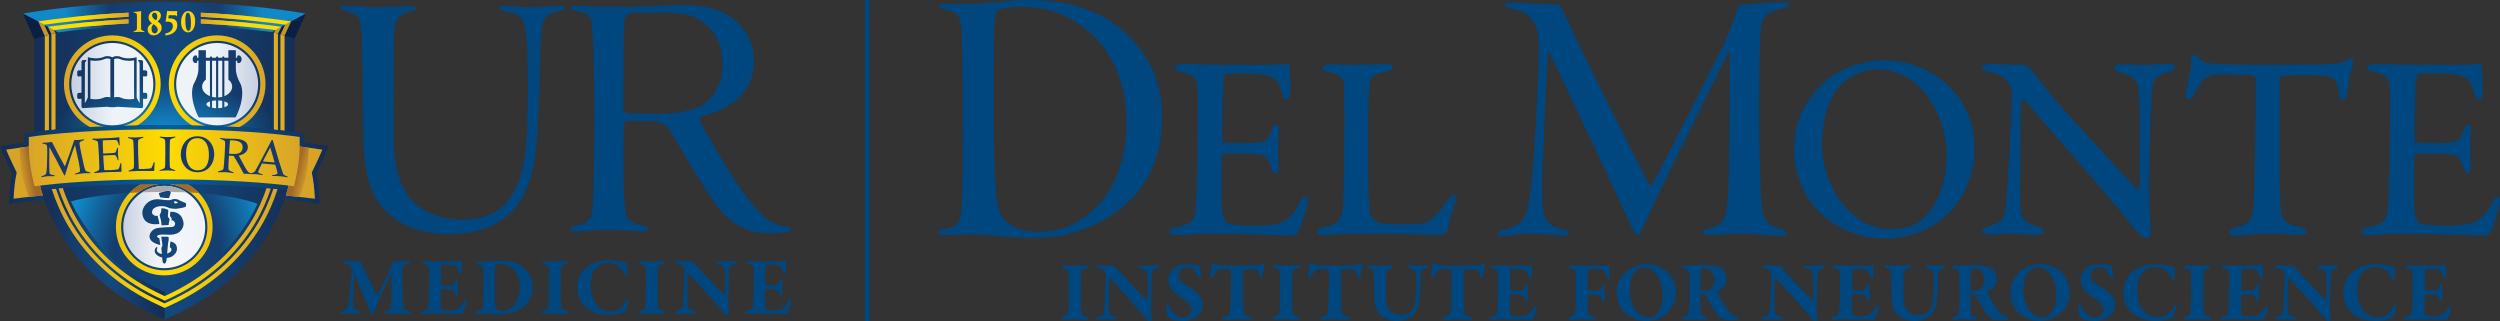 <?xml version="1.0" encoding="utf-8"?>
<!-- Generator: Adobe Illustrator 21.1.0, SVG Export Plug-In . SVG Version: 6.00 Build 0)  -->
<svg version="1.1" id="Layer_1" xmlns="http://www.w3.org/2000/svg" xmlns:xlink="http://www.w3.org/1999/xlink" x="0px" y="0px"
	 viewBox="0 0 353.498 45.401" style="enable-background:new 0 0 353.498 45.401;" xml:space="preserve">
<rect x="0" y="0" width="353.498" height="45.401" fill="#333333" stroke="none"/>
<style type="text/css">
	.st0{fill:#00467f;}
	.st1{display:none;fill:#FFFFFF;}
	.st2{fill:url(#blue_shield_1_);}
	.st3{fill:url(#SVGID_1_);}
	.st4{fill:url(#SVGID_2_);}
	.st5{fill:url(#SVGID_3_);}
	.st6{fill:url(#SVGID_4_);}
	.st7{fill:url(#SVGID_5_);}
	.st8{fill:url(#SVGID_6_);}
	.st9{fill:url(#SVGID_7_);}
	.st10{fill:#0B1F42;}
	.st11{fill:#C2952D;}
	.st12{fill:url(#SVGID_8_);}
	.st13{fill:url(#SVGID_9_);}
	.st14{fill:url(#SVGID_10_);}
	.st15{fill:url(#SVGID_11_);}
	.st16{fill:url(#SVGID_12_);}
	.st17{fill:url(#SVGID_13_);}
	.st18{fill:url(#SVGID_14_);}
	.st19{fill:url(#SVGID_15_);}
	.st20{fill:url(#SVGID_16_);}
	.st21{fill:url(#SVGID_17_);}
	.st22{fill:url(#SVGID_18_);}
	.st23{fill:#AEA9A9;}
	.st24{fill:url(#SVGID_19_);}
	.st25{fill:url(#SVGID_20_);}
	.st26{fill:url(#SVGID_21_);}
	.st27{fill:url(#SVGID_22_);}
	.st28{fill:url(#SVGID_23_);}
	.st29{fill:url(#SVGID_24_);}
	.st30{fill:url(#SVGID_25_);}
	.st31{fill:url(#SVGID_26_);}
	.st32{fill:url(#SVGID_27_);}
	.st33{fill:#D8A428;}
	.st34{fill:url(#SVGID_28_);}
	.st35{fill:url(#SVGID_29_);}
	.st36{fill:url(#SVGID_30_);}
	.st37{fill:#1A3966;}
</style>
<g id="Layer_1_1_">
	<rect x="122.299" y="0.008" class="st0" width="0.669" height="45.393"/>
	<g>
		<g>
			<path class="st0" d="M58.056,0.865c0.597,0,0.8,0.15,0.8,0.301
				c0,0.25-0.352,0.4-0.8,0.5c-2.401,0.399-2.351,1.899-2.351,4.249
				c-0.101,4.701-0.101,11.149-0.05,14c0.05,3.85,1.001,6.752,2.65,8.45
				c1.899,2.052,4.701,2.702,6.951,2.702c5.449,0,8.939-2.852,9.289-12.801
				c0.05-1.803,0.098-4.151,0.098-5.7c0-9.45-0.447-10.051-1.799-10.601
				c-0.4-0.1-0.899-0.25-1.299-0.3c-0.451-0.05-0.851-0.3-0.851-0.451
				c0-0.25,0.301-0.35,0.851-0.35c1.151,0,1.949,0.15,3.55,0.15
				c1.098,0,2.611-0.15,3.862-0.15c0.599,0,0.9,0.1,0.9,0.252
				c0,0.248-0.25,0.399-1.05,0.55c-2,0.349-2.15,1.35-2.302,3.549
				c-0.199,2.951-0.25,9.449-0.448,12.3c-0.251,4.95-0.8,9.351-3.652,12.352
				c-2.6,2.749-6.4,3.248-8.85,3.248c-2.702,0-5.901-0.751-7.9-2.3
				c-3.05-2.4-4.15-5.3-4.3-11.65c-0.151-3.949-0.051-11.35-0.25-14.302
				c-0.152-2.447-0.252-2.799-2.251-3.349c-0.35-0.099-0.65-0.249-0.65-0.45
				c0-0.249,0.449-0.249,0.901-0.249c1.298,0,2.801,0.198,4.701,0.198
				C55.453,1.015,56.804,0.865,58.056,0.865z"/>
			<path class="st0" d="M103.504,2.516c2.099,1.55,3.098,3.65,3.098,6.049
				c0,3.2-1.568,4.863-2.702,5.736c-0.761,0.584-1.925,1.263-2.628,1.507
				c-1.568,0.539-2.545,0.699-2.345,1.199c0.95,1.85,3.296,5.92,4.997,8.521
				c1.551,2.25,2.599,3.551,3.65,4.65c1.449,1.501,2.7,1.802,3.699,1.85
				c0.301,0,0.601,0.149,0.601,0.3c0,0.149-0.2,0.299-0.55,0.448
				c-0.401,0.151-1.399,0.202-2.451,0.202c-3.2,0-5.549-1.2-7.549-3.95
				c-2.05-2.699-5.349-8.563-6.55-10.512c-0.75-1-1.3-1.238-1.951-1.338
				c-0.228-0.056-2.819-0.098-3.177-0.113c-0.271-0.011-0.595-0.008-1.003,0.011
				c-0.199,0-0.399,0.251-0.399,0.5c-0.1,0.701-0.1,6.153-0.05,7.952
				c0,2.85,0.2,4.399,0.4,4.95c0.151,0.5,0.55,1.1,2.3,1.4
				c0.5,0.151,0.749,0.299,0.749,0.5c0,0.201-0.399,0.352-0.948,0.352
				c-0.801,0-2.65-0.252-4.551-0.252c-1.798,0-3.8,0.252-4.7,0.252
				c-0.549,0-0.899-0.102-0.899-0.352c0-0.2,0.299-0.349,0.95-0.5
				c1.649-0.3,2.148-0.798,2.298-2.799c0.151-2.852,0.252-7.213,0.252-12.864
				c0-6.95-0.2-10.349-0.299-12.101c-0.103-1.448-0.103-2.198-2.203-2.548
				c-0.449-0.101-0.899-0.199-0.899-0.449c0-0.201,0.35-0.3,0.899-0.3
				c0.7,0,2.302,0.141,4.003,0.149c1.408,0.007,2.473-0.003,3.309-0.022
				c0.168-0.004,1.618-0.002,1.771-0.008c2.43-0.068,3.794-0.22,6.128-0.22
				C99.754,0.716,101.854,1.364,103.504,2.516z M88.617,2.156
				c-0.142,0.114-0.332,0.428-0.383,1.33c-0.048,0.848-0.089,10.781-0.089,11.63
				c0,0.6,0.147,0.852,0.4,0.852c0.25,0.099,0.802,0.099,1.1,0.099
				c0.224-0.009,2.726,0,3.195,0.004c0.778,0.008,1.794,0.006,2.739-0.109
				c1.544-0.188,3.11-0.667,3.664-1.044c1.401-0.951,2.911-2.851,2.911-5.601
				c0-2.45-0.599-4.136-1.95-5.487c-1.499-1.5-3.198-2.051-5.45-2.051
				c-0.045,0-0.676,0.002-1.306,0.005c-0.629,0.002-3.586,0.01-3.633,0.01
				C89.139,1.792,88.821,1.991,88.617,2.156z"/>
		</g>
		<g>
			<path class="st1" d="M23.217,45.737l-1.571-0.715
				C15.607,42.288,10.971,38.26,7.864,33.049c-0.782-1.311-1.446-2.682-2.025-4.178
				c-0.303,0.027-0.609,0.056-0.912,0.083c-1.163,0.102-2.262,0.2-2.938,0.29
				l-1.349,0.194l0.052-1.377c0.036-1.139,0.18-2.404,0.392-3.496
				c-0.297-0.61-1.114-2.296-1.376-2.984l-0.515-1.347l2.048-0.29
				c0.467-0.067,0.988-0.142,1.568-0.222V18.426l0.987-0.149
				c0.138-0.019,0.282-0.041,0.428-0.06V5.591
				C3.953,4.983,2.693,2.185,2.679,2.155L2.402,1.539l1.604-0.267
				c0.075-0.015,9.314-1.536,19.212-1.536c9.982,0,19.13,1.521,19.216,1.537
				l1.59,0.266L43.75,2.153c0,0-1.269,2.824-1.543,3.438v12.638
				c0.118,0.015,0.234,0.032,0.348,0.047l0.987,0.15v1.287
				c0.579,0.079,1.1,0.155,1.569,0.221l2.12,0.304l-0.511,1.344
				c-0.253,0.663-1.028,2.272-1.373,2.985c0.207,1.095,0.347,2.359,0.39,3.496
				l0.052,1.376l-1.359-0.195c-0.347-0.045-0.778-0.108-1.278-0.18
				c-0.733-0.106-1.62-0.237-2.5-0.343c-0.559,1.491-1.259,2.949-2.08,4.328
				c-3.104,5.208-7.741,9.235-13.783,11.973L23.217,45.737z"/>
		</g>
	</g>
	<g>
		<path class="st0" d="M48.893,36.915c0.714,0,1.018,0.058,2.06,0.058
			c0.023,0,0.118,0.105,0.129,0.164c0.093,0.292,0.211,0.561,0.456,1.053
			c0.538,1.113,1.522,3.185,1.768,3.513c0.023,0.023,0.094,0.035,0.106,0.023
			c0.339-0.621,1.229-2.446,1.697-3.571c0.082-0.187,0.328-0.749,0.374-0.995
			c0.012-0.059,0.118-0.187,0.141-0.187c1.019,0,1.943-0.058,2.049-0.058
			c0.14,0,0.316,0.035,0.316,0.151c0,0.129-0.129,0.187-0.351,0.246
			c-0.187,0.047-0.328,0.105-0.527,0.211c-0.211,0.105-0.246,0.363-0.246,0.96
			c0,1.334,0.047,4.051,0.14,4.753c0.047,0.317,0.14,0.562,0.738,0.703
			c0.199,0.047,0.315,0.175,0.315,0.258c0,0.14-0.187,0.187-0.362,0.187
			c-0.129,0-1.323-0.059-1.733-0.059c-0.211,0-0.96,0.036-1.217,0.036
			c-0.211,0-0.352-0.047-0.352-0.164c0-0.106,0.164-0.235,0.328-0.27
			c0.491-0.094,0.538-0.504,0.573-0.995c0.047-0.597,0.082-3.442,0.082-4.016
			c0-0.141-0.082-0.187-0.129-0.094c-0.491,1.018-1.323,2.857-1.615,3.536
			c-0.305,0.714-0.539,1.346-0.691,1.686c-0.14,0.328-0.305,0.375-0.351,0.375
			c-0.047,0-0.176-0.153-0.234-0.281c-0.047-0.129-0.222-0.621-0.433-1.171
			c-0.609-1.475-1.651-3.829-1.768-3.993c-0.036-0.058-0.07-0.012-0.07,0.036
			c-0.093,0.925-0.187,2.529-0.187,3.887c0,0.703,0.118,0.843,0.714,1.031
			c0.246,0.082,0.351,0.175,0.351,0.281c0,0.093-0.14,0.164-0.339,0.164
			c-0.352,0-0.773-0.047-1.042-0.047c-0.281,0-0.843,0.059-1.1,0.059
			c-0.164,0-0.375-0.023-0.375-0.175c0-0.094,0.128-0.153,0.35-0.246
			c0.609-0.234,0.762-0.351,0.867-1.252c0.105-0.937,0.386-3.43,0.386-4.555
			c0-0.176-0.023-0.621-0.409-0.714l-0.469-0.129
			c-0.081-0.023-0.281-0.105-0.281-0.222
			C48.553,36.973,48.646,36.915,48.893,36.915z"/>
		<path class="st0" d="M64.111,36.973c0.386,0,0.855-0.058,1.018-0.094
			c0.047-0.012,0.14,0.082,0.152,0.164c0.012,0.047,0.012,1.089,0.012,1.323
			c0,0.164-0.093,0.339-0.199,0.339c-0.105,0-0.211-0.176-0.234-0.304
			c-0.152-0.667-0.515-0.866-0.737-0.914c-0.176-0.035-0.528-0.081-1.616-0.081
			c-0.047,0-0.129,0.047-0.14,0.339c-0.012,0.281-0.047,1.639-0.047,2.494
			c0,0.035,0.059,0.129,0.141,0.129h1.007c0.702,0,0.656-0.059,0.878-0.551
			c0.081-0.175,0.164-0.327,0.281-0.327c0.105,0,0.141,0.198,0.129,0.362
			c-0.024,0.317-0.047,0.528-0.047,0.785c0,0.305,0.012,0.515,0.047,0.831
			c0.023,0.211-0.059,0.363-0.164,0.363c-0.094,0-0.199-0.14-0.234-0.27
			c-0.153-0.491-0.34-0.608-0.68-0.644c-0.374-0.035-0.796-0.035-1.182-0.035
			c-0.047,0-0.176,0.141-0.176,0.164c-0.035,0.375-0.023,1.183-0.012,1.522
			c0.012,0.246-0.023,0.679,0.023,0.948c0.012,0.094,0.129,0.27,0.27,0.305
			c0.176,0.035,0.515,0.058,0.89,0.058c0.445,0,0.749,0.012,1.054-0.117
			c0.339-0.14,0.667-0.456,0.901-0.866c0.187-0.316,0.304-0.445,0.41-0.445
			c0.14,0,0.105,0.27,0.105,0.351c0,0.094-0.35,1.171-0.456,1.405
			c-0.047,0.105-0.269,0.164-0.328,0.164c-0.129,0-3.571-0.047-3.946-0.047
			c-0.855,0-0.936,0.059-1.334,0.059c-0.222,0-0.422-0.036-0.422-0.152
			c0-0.118,0.153-0.211,0.363-0.258c0.597-0.14,0.714-0.281,0.76-0.913
			c0.036-0.48,0.094-1.147,0.094-2.587c0-1.381,0.012-2.048-0.012-2.388
			c-0.023-0.387-0.105-0.656-0.608-0.737c-0.246-0.047-0.387-0.094-0.387-0.235
			c0-0.105,0.222-0.175,0.375-0.175c0.55,0,1.756,0.035,2.294,0.035H64.111z"/>
		<path class="st0" d="M74.216,37.992c0.632,0.608,1.113,1.568,1.113,2.54
			c0,1.651-1.03,2.81-1.838,3.255c-0.69,0.398-1.674,0.632-2.622,0.632
			c-0.48,0-1.709-0.036-2.365-0.059c-0.422-0.012-0.691-0.012-0.879-0.012
			c-0.257,0-0.398-0.105-0.398-0.198c0-0.094,0.187-0.187,0.327-0.211
			c0.68-0.094,0.75-0.222,0.785-1.358c0.023-0.691,0.035-1.217,0.023-1.627
			c-0.012-0.585,0.023-1.861-0.035-2.552c-0.059-0.738-0.094-0.948-0.703-1.042
			c-0.117-0.024-0.281-0.129-0.281-0.211c0-0.094,0.164-0.176,0.328-0.176h0.749
			c0.562,0,1.932-0.094,2.728-0.094C72.777,36.879,73.76,37.57,74.216,37.992z
			 M70.095,37.464c-0.058,0.035-0.081,0.106-0.081,0.164
			c-0.023,0.351-0.047,0.96-0.047,1.99v1.686c0,0.808,0.012,1.358,0.047,1.874
			c0.023,0.246,0.081,0.351,0.234,0.503c0.164,0.153,0.573,0.317,0.691,0.317
			c0.456,0,0.913-0.129,1.545-0.656c0.714-0.597,1.031-1.792,1.031-2.799
			c0-0.738-0.246-1.697-0.773-2.329c-0.48-0.563-1.335-0.902-2.131-0.902
			C70.4,37.312,70.271,37.371,70.095,37.464z"/>
		<path class="st0" d="M77.631,38.249c-0.035-0.562-0.035-0.75-0.574-0.89
			c-0.292-0.083-0.374-0.164-0.374-0.258c0-0.094,0.187-0.175,0.421-0.175
			c0.363,0,0.984,0.047,1.371,0.047c0.573,0,1.042-0.047,1.451-0.047
			c0.199,0,0.398,0.058,0.398,0.175c0,0.129-0.187,0.222-0.387,0.258
			c-0.538,0.093-0.597,0.398-0.62,0.702c-0.012,0.234-0.036,0.491-0.036,2.353
			c0,1.791,0.012,2.201,0.036,2.541c0.058,0.714,0.128,0.82,0.749,0.995
			c0.211,0.059,0.328,0.14,0.328,0.27c0,0.14-0.246,0.164-0.387,0.164
			c-0.398-0.012-1.183-0.071-1.756-0.059c-0.34,0-0.808,0.036-1.241,0.036
			c-0.304,0-0.398-0.082-0.398-0.211c0-0.082,0.105-0.164,0.363-0.235
			c0.515-0.128,0.608-0.409,0.632-0.89c0.023-0.468,0.047-1.662,0.047-2.657
			C77.654,39.829,77.666,38.729,77.631,38.249z"/>
		<path class="st0" d="M87.658,36.973c0.27,0.07,0.493,0.105,0.82,0.14
			c0.082,0.012,0.164,0.164,0.164,0.293l0.058,1.112
			c0.012,0.246-0.07,0.48-0.211,0.48c-0.07,0-0.176-0.14-0.246-0.327
			c-0.129-0.34-0.281-0.632-0.491-0.808c-0.433-0.398-1.042-0.702-1.674-0.702
			c-1.838,0-2.564,1.416-2.564,3.208c0,0.784,0.141,1.487,0.398,2.002
			c0.632,1.265,1.557,1.686,2.458,1.686c0.118,0,0.68-0.023,1.065-0.246
			c0.398-0.234,0.715-0.551,0.972-1.031c0.152-0.269,0.246-0.398,0.363-0.398
			c0.129,0,0.117,0.328,0.082,0.456c-0.07,0.305-0.222,0.762-0.293,0.949
			c-0.035,0.105-0.246,0.316-0.445,0.398c-0.152,0.059-0.89,0.351-2.014,0.351
			c-1.779,0-3.009-0.76-3.489-1.311c-0.445-0.515-0.984-1.311-0.984-2.599
			c0-1.452,0.785-2.411,1.276-2.81c0.996-0.82,2.26-1.042,3.15-1.042
			C86.664,36.774,87.237,36.855,87.658,36.973z"/>
		<path class="st0" d="M91.311,38.249c-0.035-0.562-0.035-0.75-0.574-0.89
			c-0.292-0.083-0.374-0.164-0.374-0.258c0-0.094,0.187-0.175,0.421-0.175
			c0.363,0,0.984,0.047,1.371,0.047c0.573,0,1.042-0.047,1.451-0.047
			c0.199,0,0.398,0.058,0.398,0.175c0,0.129-0.187,0.222-0.387,0.258
			c-0.539,0.093-0.597,0.398-0.62,0.702c-0.012,0.234-0.036,0.491-0.036,2.353
			c0,1.791,0.012,2.201,0.036,2.541c0.058,0.714,0.128,0.82,0.749,0.995
			c0.211,0.059,0.328,0.14,0.328,0.27c0,0.14-0.246,0.164-0.387,0.164
			c-0.398-0.012-1.183-0.071-1.756-0.059c-0.34,0-0.808,0.036-1.241,0.036
			c-0.305,0-0.398-0.082-0.398-0.211c0-0.082,0.105-0.164,0.363-0.235
			c0.515-0.128,0.608-0.409,0.632-0.89c0.023-0.468,0.047-1.662,0.047-2.657
			C91.334,39.829,91.346,38.729,91.311,38.249z"/>
		<path class="st0" d="M95.885,36.915c0.257,0,1.346,0.058,1.943,0.058
			c0.058,0,0.246,0.129,0.269,0.152c0.176,0.211,0.516,0.574,1.007,1.124
			c0.609,0.714,2.763,2.892,3.302,3.442c0.047,0.047,0.094-0.035,0.094-0.058
			c0.058-0.328,0.023-1.686,0.023-2.33c0-0.387-0.035-1.007-0.07-1.288
			c-0.036-0.234-0.164-0.48-0.715-0.621c-0.246-0.059-0.422-0.118-0.422-0.27
			c0-0.082,0.118-0.164,0.352-0.164c0.281,0,0.526,0.012,0.702,0.012
			c0.621,0,1.16-0.071,1.464-0.071c0.199,0,0.281,0.082,0.281,0.176
			c0,0.059-0.094,0.164-0.293,0.234c-0.667,0.222-0.656,0.492-0.714,0.89
			c-0.047,0.409-0.118,3.699-0.118,4.202c0,0.48,0.07,1.593,0.07,1.943
			c0,0.106-0.175,0.211-0.211,0.211c-0.281,0-0.573-0.327-0.68-0.48
			c-0.234-0.316-0.468-0.562-0.784-0.948c-1.101-1.359-2.951-3.255-3.981-4.461
			c-0.058-0.07-0.129,0.047-0.129,0.07c-0.024,0.317-0.047,0.562-0.059,1.487
			c-0.023,1.909-0.035,2.365,0.047,3.032c0.035,0.294,0.164,0.516,0.738,0.691
			c0.234,0.07,0.339,0.152,0.339,0.222c0,0.14-0.164,0.187-0.386,0.187
			c-0.34,0-0.504-0.036-0.914-0.036c-0.257,0-1.089,0.047-1.288,0.047
			c-0.164,0-0.304-0.082-0.304-0.164c0-0.141,0.164-0.187,0.281-0.222
			c0.528-0.153,0.831-0.27,0.866-1.148c0.059-1.499,0.199-3.477,0.199-4.25
			c0-0.492-0.012-0.644-0.058-0.703c-0.153-0.187-0.211-0.433-0.855-0.562
			c-0.129-0.023-0.328-0.129-0.328-0.222C95.557,37.008,95.709,36.915,95.885,36.915z
			"/>
		<path class="st0" d="M109.977,36.973c0.386,0,0.855-0.058,1.018-0.094
			c0.047-0.012,0.141,0.082,0.153,0.164c0.012,0.047,0.012,1.089,0.012,1.323
			c0,0.164-0.094,0.339-0.199,0.339c-0.106,0-0.211-0.176-0.234-0.304
			c-0.153-0.667-0.515-0.866-0.738-0.914c-0.175-0.035-0.527-0.081-1.616-0.081
			c-0.047,0-0.129,0.047-0.141,0.339c-0.012,0.281-0.047,1.639-0.047,2.494
			c0,0.035,0.058,0.129,0.141,0.129h1.007c0.703,0,0.656-0.059,0.878-0.551
			c0.082-0.175,0.164-0.327,0.281-0.327c0.105,0,0.14,0.198,0.129,0.362
			c-0.024,0.317-0.047,0.528-0.047,0.785c0,0.305,0.012,0.515,0.047,0.831
			c0.023,0.211-0.059,0.363-0.164,0.363c-0.094,0-0.199-0.14-0.235-0.27
			c-0.152-0.491-0.339-0.608-0.679-0.644c-0.375-0.035-0.795-0.035-1.182-0.035
			c-0.047,0-0.176,0.141-0.176,0.164c-0.035,0.375-0.023,1.183-0.012,1.522
			c0.012,0.246-0.023,0.679,0.023,0.948c0.012,0.094,0.129,0.27,0.269,0.305
			c0.176,0.035,0.516,0.058,0.89,0.058c0.445,0,0.75,0.012,1.054-0.117
			c0.339-0.14,0.667-0.456,0.902-0.866c0.187-0.316,0.304-0.445,0.409-0.445
			c0.14,0,0.105,0.27,0.105,0.351c0,0.094-0.351,1.171-0.456,1.405
			c-0.047,0.105-0.269,0.164-0.328,0.164c-0.128,0-3.57-0.047-3.945-0.047
			c-0.855,0-0.937,0.059-1.334,0.059c-0.222,0-0.422-0.036-0.422-0.152
			c0-0.118,0.152-0.211,0.363-0.258c0.597-0.14,0.714-0.281,0.761-0.913
			c0.035-0.48,0.094-1.147,0.094-2.587c0-1.381,0.012-2.048-0.012-2.388
			c-0.023-0.387-0.105-0.656-0.608-0.737c-0.246-0.047-0.386-0.094-0.386-0.235
			c0-0.105,0.222-0.175,0.374-0.175c0.55,0,1.757,0.035,2.294,0.035H109.977z"/>
	</g>
</g>
<g id="Layer_2_1_">
	<g>
		<path class="st0" d="M133.704,0.571c2.232,0,4.463,0,6.591-0.207
			C141.747,0.208,143.979,0,145.172,0c4.204,0,7.94,0.623,11.52,2.802
			c4.1,2.595,7.628,7.006,7.628,13.7c0,10.482-7.161,15.101-13.751,16.709
			c-1.402,0.311-3.529,0.415-4.826,0.415c-1.245,0-2.543-0.104-3.997-0.207
			c-1.556-0.104-3.01-0.26-4.566-0.26c-1.402,0-3.062,0.104-3.58,0.104
			c-0.571,0-1.038-0.104-1.038-0.415c0-0.156,0.259-0.311,0.882-0.415
			c1.868-0.311,2.335-0.726,2.491-2.75c0.156-1.245,0.207-5.449,0.207-10.586
			c0-9.289-0.103-13.44-0.207-15.049c-0.156-1.816-0.415-2.335-2.335-2.698
			c-0.467-0.052-0.831-0.208-0.831-0.467C132.77,0.674,133.133,0.571,133.704,0.571z
			 M141.228,1.401c-0.259,0.104-0.571,0.467-0.571,1.453
			c-0.104,1.713-0.156,3.373-0.156,12.921c0,5.293,0.156,8.614,0.312,11.157
			c0.207,2.491,0.519,3.736,1.816,4.67c0.726,0.623,2.283,1.194,3.943,1.194
			c2.128,0,3.997-0.415,5.501-1.298c3.062-1.661,7.213-5.708,7.213-14.167
			c0-4.722-1.504-9.289-4.774-12.35c-2.906-2.646-5.915-4.048-10.223-4.048
			C143.097,0.934,141.747,1.193,141.228,1.401z"/>
		<path class="st0" d="M178.62,9.162c1.23,0,2.832-0.037,3.429-0.149
			c0.112-0.037,0.298,0.261,0.335,0.447c0,1.491,0.075,2.87,0.075,3.616
			c0,0.522-0.261,1.006-0.596,1.006c-0.299,0-0.522-0.522-0.597-0.932
			c-0.485-1.976-1.342-2.386-2.46-2.572c-0.895-0.149-3.392-0.224-5.294-0.186
			c-0.074,0-0.484,0.186-0.521,1.081c-0.075,0.894-0.187,7.567-0.149,8.424
			c0.037,0.149,0.112,0.335,0.336,0.335h2.497c3.354,0,3.429-0.112,4.101-1.826
			c0.223-0.559,0.485-0.82,0.708-0.82c0.298,0,0.373,0.559,0.335,0.894
			c-0.075,1.006-0.112,1.752-0.112,2.647c0,1.006,0.075,1.528,0.112,2.348
			c0,0.671-0.149,1.044-0.447,1.044c-0.261,0-0.523-0.41-0.634-0.783
			c-0.522-1.715-0.745-1.864-2.833-1.976c-1.193-0.075-2.684-0.075-3.727-0.075
			c-0.149,0-0.336,0.261-0.336,0.336c-0.149,0.857-0.112,4.212-0.112,5.74
			c0,1.043,0.112,2.46,0.299,3.056c0.187,0.447,0.484,0.783,0.745,0.857
			c0.633,0.112,1.901,0.261,3.318,0.261c0.596,0,2.684-0.037,3.54-0.298
			c1.156-0.335,2.162-1.044,3.02-2.758c0.447-0.857,0.709-1.081,0.932-1.081
			c0.298,0,0.373,0.634,0.298,1.044c0,0.298-1.081,3.653-1.342,4.063
			c-0.112,0.149-0.523,0.41-0.709,0.41c-0.41,0-6.784-0.261-12.189-0.261
			c-2.05,0-2.796,0.186-4.175,0.186c-0.708,0-1.155-0.075-1.155-0.484
			c0-0.298,0.447-0.485,1.043-0.634c1.902-0.41,2.572-0.746,2.722-2.758
			c0.112-1.529,0.261-5.591,0.261-10.214c0-4.473,0.075-5.442,0-6.523
			c-0.111-1.566-0.485-2.088-2.088-2.423c-0.783-0.186-1.118-0.335-1.118-0.634
			c0-0.335,0.559-0.522,1.081-0.522c1.752,0,3.542,0.112,5.89,0.112H178.62z"/>
		<path class="st0" d="M188.136,9.087c1.007,0,1.902,0.074,2.982,0.074
			c1.454,0,3.989-0.112,4.883-0.112c0.709,0,0.969,0.149,0.969,0.41
			c0,0.261-0.298,0.522-0.857,0.634c-2.087,0.484-2.348,0.932-2.423,1.454
			c-0.223,1.752-0.261,5.517-0.261,11.034c0,2.833,0.112,6.3,0.261,7.53
			c0.075,0.596,1.007,1.379,1.305,1.417c0.895,0.186,2.274,0.186,3.429,0.186
			c1.007,0,2.088-0.037,2.684-0.112c0.298-0.037,0.745-0.074,1.379-0.671
			c0.522-0.522,1.231-1.118,2.2-2.609c0.41-0.596,0.745-0.783,0.931-0.783
			c0.224,0,0.299,0.41,0.149,1.006c-0.521,1.715-0.857,2.758-1.118,4.1
			c-0.075,0.373-0.783,0.634-0.931,0.634c-0.448,0-3.803-0.224-11.407-0.224
			c-2.386,0-4.287,0.186-4.958,0.186c-0.671,0-1.081-0.075-1.081-0.41
			c0-0.261,0.298-0.596,0.895-0.708c2.05-0.373,2.534-1.081,2.721-2.572
			c0.112-0.932,0.187-6.449,0.187-11.817c0-1.938,0-4.287-0.037-5.517
			c0-0.895-0.224-1.603-1.976-1.976c-0.745-0.149-1.043-0.41-1.043-0.671
			C187.019,9.274,187.353,9.087,188.136,9.087z"/>
		<path class="st0" d="M213.705,0.363c1.4,0.052,4.618,0.259,6.538,0.259
			c0.207,0,0.467,0.259,0.675,0.726c2.127,4.722,9.444,19.356,12.298,24.753
			c0.208,0.363,0.312,0.156,0.467-0.156c2.698-5.034,9.185-17.851,10.379-20.446
			c0.622-1.401,1.297-3.165,1.609-4.204c0-0.104,0.259-0.674,0.519-0.674
			c1.66,0,4.099-0.311,6.02-0.311c0.519,0,0.83,0.156,0.83,0.363
			c0,0.156-0.415,0.363-0.778,0.467c-3.062,0.675-3.218,1.298-3.373,4.307
			c-0.104,1.816-0.155,7.836-0.155,10.43c0,5.656,0.207,10.794,0.311,12.454
			c0.208,3.01,0.779,3.529,2.854,4.1c0.467,0.156,0.778,0.311,0.778,0.571
			c0,0.26-0.311,0.363-0.933,0.363c-1.193,0-3.841-0.311-5.397-0.311
			c-2.128,0-3.788,0.156-4.567,0.156c-0.467,0-1.037-0.052-1.037-0.467
			c0-0.208,0.519-0.415,0.985-0.467c2.18-0.519,2.491-1.453,2.647-5.656
			c0.155-2.802,0.207-16.398,0.207-18.837c0-0.467-0.155-0.519-0.259-0.207
			c-3.476,7.005-9.652,19.252-12.039,24.649c-0.311,0.674-0.519,0.986-0.779,0.986
			c-0.311,0-0.675-0.83-1.089-1.713c-2.283-5.033-9.341-20.03-11.157-23.715
			c-0.207-0.415-0.363-0.415-0.415,0.26c-0.207,2.802-0.778,16.035-0.778,18.526
			c0,1.764,0.051,2.75,0.259,3.736c0.259,1.194,1.402,1.816,2.698,2.128
			c0.519,0.104,0.882,0.311,0.882,0.519c0,0.259-0.467,0.363-1.037,0.363
			c-0.727-0.052-2.543-0.259-4.411-0.259c-1.764,0-3.217,0.311-3.788,0.311
			c-0.675,0-0.934-0.156-0.934-0.415c0-0.156,0.207-0.311,0.934-0.467
			c1.557-0.363,2.232-0.882,2.802-1.661c0.519-0.778,0.778-2.283,1.141-5.604
			c0.311-3.01,0.985-14.322,0.985-17.799c0-3.114-0.259-3.84-1.193-4.878
			c-0.881-1.038-1.816-1.09-2.802-1.349c-0.467-0.104-0.831-0.311-0.831-0.519
			C212.77,0.467,213.289,0.363,213.705,0.363z"/>
		<path class="st0" d="M279.192,20.792c0,5.144-2.46,8.685-5.181,10.661
			c-2.274,1.64-5.405,2.274-7.493,2.274c-3.839,0-7.417-1.64-9.691-4.212
			c-2.013-2.162-3.131-5.181-3.131-8.462c0-4.548,2.05-7.641,4.845-9.915
			c1.79-1.454,4.958-2.609,7.717-2.609
			C273.638,8.528,279.192,13.933,279.192,20.792z M260.48,11.808
			c-1.603,1.528-2.833,4.324-2.833,8.723c0,5.554,3.951,11.891,9.766,11.891
			c2.908,0,4.325-1.267,4.697-1.715c1.529-1.417,3.131-4.436,3.131-8.797
			c0-3.802-1.64-7.865-4.398-10.139c-1.454-1.23-3.728-2.013-5.442-2.013
			C263.797,9.758,261.673,10.615,260.48,11.808z"/>
		<path class="st0" d="M281.403,9.05c0.857,0,2.907,0.112,4.809,0.112
			c0.224,0,0.596,0.261,0.82,0.485c0.559,0.671,1.491,1.827,2.944,3.69
			c1.715,2.162,9.729,10.773,12.115,13.382c0.224,0.224,0.373-0.149,0.373-0.261
			c0.186-1.155,0.075-5.219,0.075-10.139c0-1.267-0.112-2.646-0.186-3.765
			c-0.037-0.783-0.336-1.677-2.349-2.237c-0.745-0.223-1.043-0.484-1.043-0.82
			c0-0.261,0.484-0.373,1.007-0.373c0.931,0,1.938,0.037,3.056,0.037
			c1.416,0,2.684-0.149,3.652-0.149c0.634,0,0.857,0.149,0.857,0.41
			c0,0.261-0.223,0.596-0.895,0.745c-1.64,0.447-2.236,0.857-2.348,2.758
			c-0.112,1.305-0.409,9.133-0.409,14.836c0,1.566,0.261,4.473,0.261,5.144
			c0,0.373-0.261,0.783-0.559,0.783c-0.596,0-1.379-0.82-1.752-1.268
			c-0.633-0.82-1.342-1.752-2.348-2.982c-3.503-4.175-9.84-11.295-13.195-15.283
			c-0.149-0.186-0.447-0.075-0.447,0.075c0,1.006-0.149,2.05-0.149,4.958
			c0,3.728-0.149,8.834,0,10.139c0.112,1.603,0.522,2.199,2.349,2.721
			c0.745,0.186,0.931,0.447,0.931,0.671c0,0.373-0.485,0.522-1.193,0.522
			c-1.081,0-2.498-0.186-3.839-0.186c-0.82,0-2.014,0.075-2.647,0.075
			c-0.521,0-0.969-0.075-0.969-0.41c0-0.336,0.373-0.559,0.746-0.671
			c1.752-0.559,2.497-0.708,2.646-3.504c0.187-3.243,0.708-11.817,0.708-14.836
			c0-1.379-0.186-1.752-0.298-1.864c-0.931-1.118-1.305-1.305-3.056-1.715
			c-0.41-0.112-0.82-0.335-0.82-0.596
			C280.247,9.236,280.62,9.05,281.403,9.05z"/>
		<path class="st0" d="M329.351,9.087c1.454-0.075,2.087-0.298,2.61-0.634
			c0.26-0.149,0.409-0.261,0.559-0.261c0.187,0,0.373,0.335,0.187,0.857
			c-0.373,1.155-0.597,2.46-0.82,4.324c-0.037,0.335-0.336,0.745-0.634,0.745
			c-0.261,0-0.447-0.261-0.559-1.193c-0.261-1.976-0.745-2.162-2.944-2.274
			c-0.671-0.037-4.547-0.037-5.107,0.074c-0.149,0.037-0.297,0.373-0.297,0.485
			c0,1.752-0.037,5.629-0.037,8.834c0,4.324,0.037,7.94,0.186,9.431
			c0.149,1.566,0.335,2.125,2.721,2.609c0.485,0.112,0.969,0.447,0.969,0.671
			c0,0.41-0.671,0.484-1.044,0.484c-0.298,0-2.982-0.186-4.473-0.186
			c-1.752,0-3.839,0.261-4.362,0.261c-0.745,0-1.117-0.224-1.117-0.447
			c0-0.298,0.372-0.559,0.745-0.671c2.534-0.596,2.646-1.193,2.758-3.951
			c0.075-2.237,0.261-9.766,0.261-12.636v-4.436c0-0.261-0.224-0.485-0.335-0.485
			c-0.709-0.112-3.877-0.186-4.511-0.186c-1.267,0-2.087,0.261-2.646,0.857
			c-0.186,0.186-0.597,0.82-1.193,1.938c-0.373,0.783-0.596,0.82-0.745,0.82
			c-0.261,0-0.447-0.447-0.447-0.82c0-0.708,0.745-2.87,0.745-4.995
			c0-0.223,0.298-0.633,0.559-0.633c0.186,0,0.261,0.261,0.596,0.596
			c0.112,0.112,0.745,0.634,1.342,0.671c0.932,0.112,4.325,0.224,8.611,0.224
			C322.902,9.162,327.897,9.124,329.351,9.087z"/>
		<path class="st0" d="M347.209,9.162c1.23,0,2.833-0.037,3.43-0.149
			c0.112-0.037,0.298,0.261,0.335,0.447c0,1.491,0.074,2.87,0.074,3.616
			c0,0.522-0.261,1.006-0.596,1.006c-0.298,0-0.521-0.522-0.596-0.932
			c-0.485-1.976-1.342-2.386-2.46-2.572c-0.895-0.149-3.392-0.224-5.293-0.186
			c-0.074,0-0.485,0.186-0.522,1.081c-0.075,0.894-0.186,7.567-0.149,8.424
			c0.037,0.149,0.111,0.335,0.335,0.335h2.498c3.354,0,3.429-0.112,4.101-1.826
			c0.223-0.559,0.484-0.82,0.708-0.82c0.298,0,0.372,0.559,0.335,0.894
			c-0.074,1.006-0.111,1.752-0.111,2.647c0,1.006,0.075,1.528,0.111,2.348
			c0,0.671-0.149,1.044-0.447,1.044c-0.261,0-0.522-0.41-0.633-0.783
			c-0.522-1.715-0.745-1.864-2.834-1.976c-1.192-0.075-2.683-0.075-3.727-0.075
			c-0.149,0-0.335,0.261-0.335,0.336c-0.149,0.857-0.112,4.212-0.112,5.74
			c0,1.043,0.112,2.46,0.298,3.056c0.187,0.447,0.485,0.783,0.745,0.857
			c0.634,0.112,1.902,0.261,3.318,0.261c0.596,0,2.684-0.037,3.541-0.298
			c1.156-0.335,2.162-1.044,3.02-2.758c0.447-0.857,0.708-1.081,0.931-1.081
			c0.298,0,0.373,0.634,0.298,1.044c0,0.298-1.081,3.653-1.342,4.063
			c-0.112,0.149-0.522,0.41-0.708,0.41c-0.411,0-6.785-0.261-12.19-0.261
			c-2.05,0-2.795,0.186-4.175,0.186c-0.709,0-1.155-0.075-1.155-0.484
			c0-0.298,0.447-0.485,1.043-0.634c1.901-0.41,2.572-0.746,2.721-2.758
			c0.112-1.529,0.261-5.591,0.261-10.214c0-4.473,0.075-5.442,0-6.523
			c-0.112-1.566-0.485-2.088-2.088-2.423c-0.783-0.186-1.118-0.335-1.118-0.634
			c0-0.335,0.559-0.522,1.081-0.522c1.752,0,3.541,0.112,5.889,0.112H347.209z"/>
	</g>
	<g>
		<g>
			<path class="st0" d="M151.106,38.887c-0.037-0.58-0.037-0.773-0.592-0.918
				c-0.303-0.085-0.387-0.169-0.387-0.266c0-0.097,0.193-0.181,0.435-0.181
				c0.375,0,1.015,0.048,1.414,0.048c0.592,0,1.076-0.048,1.499-0.048
				c0.205,0,0.411,0.061,0.411,0.181c0,0.133-0.193,0.229-0.399,0.266
				c-0.556,0.097-0.616,0.411-0.64,0.725c-0.012,0.242-0.037,0.507-0.037,2.429
				c0,1.849,0.013,2.272,0.037,2.622c0.06,0.737,0.133,0.846,0.773,1.027
				c0.217,0.061,0.338,0.145,0.338,0.278c0,0.145-0.254,0.169-0.399,0.169
				c-0.411-0.012-1.221-0.073-1.813-0.061c-0.351,0-0.833,0.036-1.281,0.036
				c-0.314,0-0.411-0.085-0.411-0.217c0-0.085,0.109-0.169,0.375-0.241
				c0.532-0.133,0.629-0.423,0.653-0.919c0.024-0.483,0.048-1.716,0.048-2.743
				C151.13,40.518,151.142,39.382,151.106,38.887z"/>
			<path class="st0" d="M155.418,37.509c0.266,0,1.39,0.06,2.006,0.06
				c0.061,0,0.254,0.133,0.278,0.157c0.181,0.217,0.532,0.592,1.039,1.16
				c0.629,0.737,2.852,2.985,3.408,3.553c0.048,0.048,0.097-0.037,0.097-0.061
				c0.061-0.338,0.024-1.74,0.024-2.405c0-0.399-0.037-1.039-0.073-1.329
				c-0.036-0.242-0.169-0.496-0.737-0.641c-0.253-0.061-0.435-0.121-0.435-0.278
				c0-0.085,0.121-0.169,0.363-0.169c0.29,0,0.544,0.012,0.725,0.012
				c0.64,0,1.196-0.072,1.51-0.072c0.206,0,0.29,0.085,0.29,0.181
				c0,0.06-0.097,0.169-0.302,0.241c-0.689,0.229-0.677,0.507-0.737,0.919
				c-0.049,0.423-0.121,3.819-0.121,4.338c0,0.496,0.073,1.644,0.073,2.006
				c0,0.109-0.181,0.218-0.218,0.218c-0.289,0-0.592-0.339-0.7-0.496
				c-0.242-0.326-0.484-0.58-0.81-0.979c-1.135-1.402-3.045-3.359-4.109-4.604
				c-0.06-0.073-0.133,0.048-0.133,0.072c-0.024,0.327-0.049,0.58-0.061,1.535
				c-0.024,1.97-0.036,2.441,0.049,3.13c0.037,0.302,0.169,0.531,0.761,0.713
				c0.242,0.073,0.35,0.157,0.35,0.229c0,0.145-0.169,0.193-0.399,0.193
				c-0.351,0-0.519-0.036-0.943-0.036c-0.265,0-1.123,0.049-1.329,0.049
				c-0.169,0-0.314-0.085-0.314-0.169c0-0.145,0.169-0.193,0.289-0.23
				c0.544-0.157,0.859-0.278,0.895-1.184c0.06-1.547,0.205-3.589,0.205-4.387
				c0-0.508-0.012-0.665-0.06-0.725c-0.157-0.193-0.218-0.447-0.883-0.58
				c-0.133-0.024-0.339-0.133-0.339-0.229
				C155.08,37.606,155.237,37.509,155.418,37.509z"/>
			<path class="st0" d="M169.531,37.557c0.037,0.012,0.145,0.181,0.157,0.254
				c0,0.133,0.121,1.16,0.121,1.209c0,0.181-0.049,0.289-0.109,0.289
				c-0.108,0-0.314-0.109-0.375-0.289c-0.12-0.387-0.338-0.725-0.495-0.858
				c-0.315-0.278-0.629-0.375-1.015-0.375c-0.459,0-1.16,0.411-1.16,1.184
				c0,0.641,0.495,1.039,1.596,1.704c1.752,1.051,1.824,1.885,1.824,2.465
				c0,0.629-0.375,1.378-1.099,1.801c-0.411,0.253-1.123,0.435-1.716,0.435
				c-0.87,0-1.257-0.109-1.813-0.314c-0.084-0.036-0.326-0.278-0.338-0.339
				c-0.109-0.423-0.218-0.93-0.218-1.366c0-0.084,0.145-0.265,0.205-0.265
				c0.109,0,0.303,0.277,0.496,0.652c0.387,0.773,1.039,1.185,1.716,1.185
				c0.435,0,1.16-0.363,1.16-1.088c0-0.495-0.254-0.954-1.282-1.644
				c-1.342-0.882-1.97-1.522-1.97-2.622c0-0.749,0.387-1.342,0.761-1.632
				c0.423-0.338,0.991-0.58,1.994-0.58
				C168.504,37.364,169.156,37.497,169.531,37.557z"/>
			<path class="st0" d="M177.469,37.533c0.653-0.048,0.821-0.097,0.979-0.181
				c0.097-0.06,0.157-0.109,0.205-0.109c0.061,0,0.181,0.157,0.133,0.326
				c-0.085,0.315-0.229,1.039-0.241,1.414c0,0.109-0.085,0.351-0.243,0.351
				c-0.084,0-0.169-0.061-0.229-0.375c-0.145-0.725-0.289-0.858-0.821-0.858
				c-0.327,0-0.991,0.012-1.366,0.061c-0.085,0.012-0.121,0.085-0.121,0.145
				c0,0.556-0.024,1.257-0.024,2.296c0,1.39,0.024,2.743,0.073,3.42
				c0.025,0.314,0.133,0.592,0.979,0.761c0.169,0.037,0.278,0.193,0.278,0.254
				c0,0.097-0.193,0.169-0.327,0.169c-0.096,0-1.776-0.049-1.994-0.049
				c-0.265,0-1.354,0.073-1.571,0.073c-0.229,0-0.387-0.049-0.387-0.145
				c0-0.133,0.157-0.241,0.289-0.278c0.749-0.193,0.823-0.326,0.871-1.147
				c0.048-0.713,0.109-3.094,0.109-4.013c0-0.689-0.013-1.184-0.013-1.39
				c0-0.121-0.108-0.169-0.144-0.169c-0.218-0.036-1.003-0.049-1.306-0.049
				c-0.061,0-0.435,0.145-0.556,0.278c-0.157,0.181-0.278,0.411-0.423,0.641
				c-0.157,0.241-0.217,0.363-0.279,0.363c-0.144,0-0.205-0.157-0.205-0.278
				c0-0.23,0.205-1.075,0.23-1.644c0-0.037,0.109-0.266,0.205-0.266
				c0.085,0,0.157,0.109,0.206,0.193c0.036,0.061,0.277,0.145,0.543,0.169
				c0.23,0.024,2.139,0.072,2.598,0.072
				C175.621,37.569,177.119,37.557,177.469,37.533z"/>
			<path class="st0" d="M180.973,38.887c-0.037-0.58-0.037-0.773-0.592-0.918
				c-0.303-0.085-0.387-0.169-0.387-0.266c0-0.097,0.193-0.181,0.435-0.181
				c0.375,0,1.015,0.048,1.414,0.048c0.592,0,1.076-0.048,1.499-0.048
				c0.205,0,0.411,0.061,0.411,0.181c0,0.133-0.193,0.229-0.399,0.266
				c-0.556,0.097-0.616,0.411-0.64,0.725c-0.012,0.242-0.037,0.507-0.037,2.429
				c0,1.849,0.013,2.272,0.037,2.622c0.06,0.737,0.133,0.846,0.773,1.027
				c0.217,0.061,0.338,0.145,0.338,0.278c0,0.145-0.254,0.169-0.399,0.169
				c-0.411-0.012-1.221-0.073-1.813-0.061c-0.351,0-0.833,0.036-1.281,0.036
				c-0.314,0-0.411-0.085-0.411-0.217c0-0.085,0.109-0.169,0.375-0.241
				c0.532-0.133,0.629-0.423,0.653-0.919c0.024-0.483,0.048-1.716,0.048-2.743
				C180.997,40.518,181.009,39.382,180.973,38.887z"/>
			<path class="st0" d="M191.315,37.533c0.653-0.048,0.822-0.097,0.979-0.181
				c0.097-0.06,0.157-0.109,0.206-0.109c0.061,0,0.181,0.157,0.133,0.326
				c-0.084,0.315-0.229,1.039-0.241,1.414c0,0.109-0.085,0.351-0.241,0.351
				c-0.085,0-0.169-0.061-0.23-0.375c-0.145-0.725-0.29-0.858-0.822-0.858
				c-0.326,0-0.991,0.012-1.366,0.061c-0.084,0.012-0.121,0.085-0.121,0.145
				c0,0.556-0.025,1.257-0.025,2.296c0,1.39,0.025,2.743,0.073,3.42
				c0.024,0.314,0.133,0.592,0.979,0.761c0.169,0.037,0.277,0.193,0.277,0.254
				c0,0.097-0.193,0.169-0.326,0.169c-0.097,0-1.777-0.049-1.994-0.049
				c-0.265,0-1.354,0.073-1.571,0.073c-0.229,0-0.387-0.049-0.387-0.145
				c0-0.133,0.157-0.241,0.291-0.278c0.749-0.193,0.821-0.326,0.869-1.147
				c0.048-0.713,0.109-3.094,0.109-4.013c0-0.689-0.012-1.184-0.012-1.39
				c0-0.121-0.109-0.169-0.145-0.169c-0.217-0.036-1.003-0.049-1.306-0.049
				c-0.06,0-0.435,0.145-0.556,0.278c-0.157,0.181-0.277,0.411-0.423,0.641
				c-0.157,0.241-0.217,0.363-0.277,0.363c-0.145,0-0.206-0.157-0.206-0.278
				c0-0.23,0.206-1.075,0.23-1.644c0-0.037,0.108-0.266,0.205-0.266
				c0.084,0,0.157,0.109,0.205,0.193c0.036,0.061,0.277,0.145,0.544,0.169
				c0.229,0.024,2.139,0.072,2.598,0.072
				C189.467,37.569,190.965,37.557,191.315,37.533z"/>
			<path class="st0" d="M193.694,37.509c0.508,0,1.051,0.06,1.487,0.06
				c0.447,0,1.232-0.06,1.498-0.06c0.23,0,0.35,0.097,0.35,0.193
				c0,0.097-0.144,0.205-0.374,0.253c-0.435,0.085-0.543,0.242-0.617,0.713
				c-0.048,0.399-0.048,1.511-0.048,3.214c0,1.414,0.29,1.789,0.689,2.188
				c0.326,0.326,1.123,0.483,1.342,0.483c0.846,0,1.74-0.23,2.042-1.535
				c0.145-0.641,0.205-1.668,0.205-3.48c0-0.785-0.036-0.846-0.06-0.979
				c-0.049-0.314-0.303-0.507-0.809-0.641c-0.121-0.036-0.351-0.121-0.351-0.253
				c0-0.073,0.133-0.157,0.351-0.157c0.277,0,0.761,0.06,1.147,0.06
				c0.483,0,0.798-0.06,1.136-0.06c0.193,0,0.302,0.097,0.302,0.193
				c0,0.073-0.169,0.181-0.339,0.217c-0.616,0.133-0.773,0.387-0.773,1.136
				c0,0.592-0.072,2.078-0.096,2.707c-0.097,2.006-0.725,2.743-1.584,3.238
				c-0.555,0.315-1.147,0.375-1.608,0.375c-1.099,0-1.873-0.338-2.32-0.749
				c-0.676-0.629-0.955-1.282-0.955-3.166c0-0.507-0.048-2.828-0.06-2.973
				c-0.024-0.229-0.121-0.447-0.58-0.544c-0.133-0.036-0.351-0.133-0.351-0.241
				C193.32,37.606,193.477,37.509,193.694,37.509z"/>
			<path class="st0" d="M208.642,37.533c0.652-0.048,0.821-0.097,0.979-0.181
				c0.096-0.06,0.157-0.109,0.205-0.109c0.06,0,0.181,0.157,0.133,0.326
				c-0.085,0.315-0.23,1.039-0.243,1.414c0,0.109-0.084,0.351-0.241,0.351
				c-0.084,0-0.169-0.061-0.229-0.375c-0.145-0.725-0.29-0.858-0.821-0.858
				c-0.327,0-0.991,0.012-1.366,0.061c-0.085,0.012-0.121,0.085-0.121,0.145
				c0,0.556-0.024,1.257-0.024,2.296c0,1.39,0.024,2.743,0.072,3.42
				c0.024,0.314,0.133,0.592,0.979,0.761c0.169,0.037,0.279,0.193,0.279,0.254
				c0,0.097-0.193,0.169-0.327,0.169c-0.097,0-1.776-0.049-1.994-0.049
				c-0.267,0-1.354,0.073-1.571,0.073c-0.23,0-0.387-0.049-0.387-0.145
				c0-0.133,0.157-0.241,0.289-0.278c0.749-0.193,0.821-0.326,0.871-1.147
				c0.048-0.713,0.108-3.094,0.108-4.013c0-0.689-0.012-1.184-0.012-1.39
				c0-0.121-0.109-0.169-0.145-0.169c-0.217-0.036-1.003-0.049-1.304-0.049
				c-0.061,0-0.436,0.145-0.556,0.278c-0.157,0.181-0.279,0.411-0.423,0.641
				c-0.157,0.241-0.217,0.363-0.278,0.363c-0.145,0-0.205-0.157-0.205-0.278
				c0-0.23,0.205-1.075,0.229-1.644c0-0.037,0.109-0.266,0.205-0.266
				c0.085,0,0.157,0.109,0.205,0.193c0.037,0.061,0.279,0.145,0.544,0.169
				c0.229,0.024,2.139,0.072,2.599,0.072
				C206.792,37.569,208.291,37.557,208.642,37.533z"/>
			<path class="st0" d="M215.371,37.569c0.399,0,0.883-0.06,1.051-0.096
				c0.049-0.013,0.145,0.084,0.157,0.169c0.013,0.049,0.013,1.124,0.013,1.366
				c0,0.169-0.097,0.351-0.206,0.351c-0.108,0-0.217-0.181-0.241-0.314
				c-0.157-0.689-0.532-0.895-0.761-0.943c-0.181-0.036-0.544-0.085-1.668-0.085
				c-0.049,0-0.133,0.049-0.145,0.351c-0.012,0.29-0.049,1.692-0.049,2.574
				c0,0.037,0.061,0.133,0.145,0.133h1.04c0.725,0,0.676-0.061,0.905-0.568
				c0.085-0.181,0.169-0.339,0.291-0.339c0.109,0,0.145,0.206,0.133,0.375
				c-0.024,0.327-0.049,0.544-0.049,0.81c0,0.314,0.012,0.531,0.049,0.857
				c0.025,0.218-0.061,0.375-0.169,0.375c-0.097,0-0.205-0.145-0.242-0.277
				c-0.157-0.508-0.35-0.629-0.701-0.665c-0.387-0.037-0.822-0.037-1.221-0.037
				c-0.049,0-0.181,0.145-0.181,0.169c-0.037,0.387-0.024,1.221-0.012,1.571
				c0.012,0.254-0.025,0.701,0.025,0.979c0.012,0.097,0.132,0.278,0.277,0.315
				c0.181,0.036,0.532,0.06,0.919,0.06c0.459,0,0.773,0.012,1.087-0.121
				c0.35-0.145,0.689-0.471,0.93-0.894c0.193-0.327,0.315-0.459,0.423-0.459
				c0.145,0,0.109,0.278,0.109,0.363c0,0.097-0.363,1.208-0.471,1.45
				c-0.049,0.109-0.278,0.169-0.338,0.169c-0.133,0-3.686-0.049-4.073-0.049
				c-0.883,0-0.967,0.061-1.378,0.061c-0.23,0-0.436-0.037-0.436-0.157
				c0-0.121,0.157-0.217,0.375-0.266c0.617-0.145,0.737-0.29,0.785-0.942
				c0.037-0.496,0.097-1.185,0.097-2.671c0-1.426,0.012-2.115-0.012-2.466
				c-0.024-0.399-0.109-0.677-0.629-0.761c-0.254-0.048-0.399-0.096-0.399-0.241
				c0-0.109,0.23-0.181,0.387-0.181c0.568,0,1.813,0.036,2.369,0.036H215.371z"/>
			<path class="st0" d="M225.435,37.569c1.716,0,1.874-0.048,1.994-0.06
				c0.097-0.012,0.169,0.085,0.169,0.157c-0.024,0.35,0.037,1.003,0.049,1.414
				c0.012,0.157-0.049,0.351-0.193,0.351c-0.097,0-0.193-0.121-0.279-0.411
				c-0.121-0.411-0.423-0.883-0.845-0.931c-0.351-0.036-1.33-0.036-1.583-0.036
				c-0.049,0-0.181,0.109-0.181,0.133c-0.073,0.387-0.085,1.728-0.085,2.526
				c0,0.145,0.037,0.423,0.157,0.423c0.303,0,0.991,0.013,1.245-0.036
				c0.362-0.073,0.507-0.145,0.629-0.544c0.048-0.181,0.145-0.338,0.265-0.338
				c0.097,0,0.157,0.217,0.157,0.314c0,0.157-0.036,0.556-0.036,0.773
				c0,0.351,0.024,0.749,0.024,0.894c0,0.375-0.133,0.459-0.217,0.459
				c-0.049,0-0.157-0.085-0.23-0.338c-0.121-0.423-0.338-0.556-0.495-0.592
				c-0.181-0.037-0.495-0.073-0.785-0.073c-0.193,0-0.447,0.012-0.592,0.036
				c-0.048,0.012-0.109,0.109-0.109,0.133c0,1.064,0.049,2.031,0.049,2.164
				c0.025,0.556,0.157,0.653,0.701,0.761c0.193,0.036,0.363,0.121,0.363,0.253
				c0,0.109-0.205,0.193-0.423,0.193c-0.303,0-0.785-0.036-1.245-0.036
				c-0.689,0-1.402,0.073-1.873,0.073c-0.242,0-0.363-0.085-0.363-0.157
				c0-0.133,0.133-0.205,0.363-0.266c0.483-0.133,0.616-0.302,0.652-0.652
				c0.036-0.375,0.097-1.015,0.097-3.384c0-1.124,0-1.813-0.025-2.127
				c-0.025-0.399-0.145-0.556-0.58-0.665c-0.254-0.073-0.435-0.133-0.435-0.266
				c0-0.121,0.217-0.181,0.387-0.181c0.532,0,1.124,0.036,1.656,0.036H225.435z"/>
			<path class="st0" d="M236.986,41.243c0,1.523-0.617,2.478-1.438,3.178
				c-0.652,0.532-1.692,0.955-2.767,0.955c-1.282,0-2.369-0.459-3.142-1.257
				c-0.665-0.689-1.051-1.632-1.051-2.779c0-1.463,0.64-2.381,1.535-3.082
				c0.532-0.411,1.535-0.895,2.622-0.895
				C235.584,37.364,236.986,39.479,236.986,41.243z M231.234,38.379
				c-0.363,0.35-0.797,1.196-0.797,2.646c0,1.886,1.027,3.879,2.719,3.879
				c0.507,0,0.893-0.277,1.063-0.447c0.508-0.544,0.883-1.608,0.883-2.84
				c0-0.773-0.279-2.308-1.16-3.154c-0.375-0.363-0.979-0.653-1.499-0.653
				C231.886,37.811,231.44,38.174,231.234,38.379z"/>
			<path class="st0" d="M243.365,40.905c-0.048,0.049-0.315,0.181-0.532,0.29
				c-0.06,0.024-0.036,0.109-0.012,0.157c0.278,0.58,1.27,2.26,1.813,2.912
				c0.326,0.375,0.677,0.483,0.967,0.543c0.121,0.025,0.23,0.121,0.23,0.169
				c0,0.073-0.121,0.169-0.218,0.193c-0.205,0.085-0.761,0.109-0.87,0.109
				c-1.354,0-1.728-0.495-1.934-0.785c-0.29-0.411-0.919-1.426-1.438-2.356
				c-0.073-0.133-0.217-0.387-0.326-0.459c-0.109-0.073-0.291-0.157-0.447-0.157
				c-0.037,0-0.121,0.049-0.133,0.109c-0.024,0.254-0.012,1.898,0.024,2.393
				c0.048,0.532,0.109,0.629,0.652,0.773c0.206,0.061,0.303,0.145,0.303,0.242
				c0,0.133-0.229,0.193-0.411,0.193c-0.399,0-1.076-0.073-1.547-0.073
				c-0.532,0-1.124,0.049-1.258,0.049c-0.362,0-0.411-0.097-0.411-0.206
				c0-0.06,0.145-0.157,0.303-0.205c0.568-0.169,0.664-0.35,0.688-0.701
				c0.097-1.184,0.073-2.091,0.073-3.251c0-1.015-0.025-2.006-0.049-2.272
				c-0.025-0.217-0.121-0.471-0.701-0.604c-0.169-0.037-0.315-0.133-0.315-0.23
				c0-0.085,0.193-0.193,0.363-0.193h0.991c0.435,0,1.523-0.06,2.176-0.06
				c0.411,0,1.534,0.024,2.164,0.543c0.35,0.29,0.628,0.87,0.628,1.414
				C244.139,40.096,243.861,40.47,243.365,40.905z M241.927,38.319
				c-0.278-0.29-0.58-0.399-0.87-0.399c-0.048,0-0.327,0.036-0.411,0.085
				c-0.049,0.036-0.121,0.181-0.133,0.254c-0.036,0.399-0.096,2.404-0.048,2.779
				c0.012,0.061,0.096,0.121,0.145,0.121c0.58,0,1.099-0.169,1.208-0.242
				c0.326-0.254,0.616-0.641,0.616-1.281
				C242.434,39.309,242.374,38.778,241.927,38.319z"/>
			<path class="st0" d="M249.537,37.509c0.267,0,1.39,0.06,2.007,0.06
				c0.06,0,0.253,0.133,0.277,0.157c0.181,0.217,0.532,0.592,1.039,1.16
				c0.629,0.737,2.852,2.985,3.408,3.553c0.049,0.048,0.097-0.037,0.097-0.061
				c0.06-0.338,0.024-1.74,0.024-2.405c0-0.399-0.036-1.039-0.073-1.329
				c-0.037-0.242-0.169-0.496-0.737-0.641c-0.255-0.061-0.436-0.121-0.436-0.278
				c0-0.085,0.121-0.169,0.363-0.169c0.291,0,0.544,0.012,0.725,0.012
				c0.64,0,1.196-0.072,1.511-0.072c0.205,0,0.289,0.085,0.289,0.181
				c0,0.06-0.096,0.169-0.301,0.241c-0.689,0.229-0.677,0.507-0.737,0.919
				c-0.048,0.423-0.121,3.819-0.121,4.338c0,0.496,0.073,1.644,0.073,2.006
				c0,0.109-0.181,0.218-0.218,0.218c-0.29,0-0.592-0.339-0.701-0.496
				c-0.241-0.326-0.483-0.58-0.809-0.979c-1.136-1.402-3.046-3.359-4.109-4.604
				c-0.061-0.073-0.133,0.048-0.133,0.072c-0.024,0.327-0.049,0.58-0.061,1.535
				c-0.025,1.97-0.037,2.441,0.049,3.13c0.036,0.302,0.169,0.531,0.761,0.713
				c0.241,0.073,0.35,0.157,0.35,0.229c0,0.145-0.169,0.193-0.399,0.193
				c-0.35,0-0.519-0.036-0.943-0.036c-0.266,0-1.123,0.049-1.329,0.049
				c-0.169,0-0.315-0.085-0.315-0.169c0-0.145,0.169-0.193,0.29-0.23
				c0.543-0.157,0.858-0.278,0.894-1.184c0.061-1.547,0.205-3.589,0.205-4.387
				c0-0.508-0.012-0.665-0.06-0.725c-0.157-0.193-0.217-0.447-0.883-0.58
				c-0.132-0.024-0.337-0.133-0.337-0.229
				C249.199,37.606,249.356,37.509,249.537,37.509z"/>
			<path class="st0" d="M263.699,37.569c0.399,0,0.882-0.06,1.051-0.096
				c0.049-0.013,0.145,0.084,0.157,0.169c0.012,0.049,0.012,1.124,0.012,1.366
				c0,0.169-0.096,0.351-0.205,0.351c-0.109,0-0.217-0.181-0.241-0.314
				c-0.157-0.689-0.532-0.895-0.761-0.943c-0.181-0.036-0.544-0.085-1.668-0.085
				c-0.048,0-0.132,0.049-0.145,0.351c-0.012,0.29-0.049,1.692-0.049,2.574
				c0,0.037,0.061,0.133,0.145,0.133h1.039c0.725,0,0.677-0.061,0.906-0.568
				c0.085-0.181,0.169-0.339,0.291-0.339c0.108,0,0.144,0.206,0.132,0.375
				c-0.024,0.327-0.048,0.544-0.048,0.81c0,0.314,0.012,0.531,0.048,0.857
				c0.025,0.218-0.06,0.375-0.169,0.375c-0.097,0-0.206-0.145-0.242-0.277
				c-0.157-0.508-0.351-0.629-0.701-0.665c-0.387-0.037-0.822-0.037-1.221-0.037
				c-0.048,0-0.181,0.145-0.181,0.169c-0.036,0.387-0.024,1.221-0.012,1.571
				c0.012,0.254-0.024,0.701,0.024,0.979c0.013,0.097,0.133,0.278,0.279,0.315
				c0.181,0.036,0.531,0.06,0.918,0.06c0.459,0,0.773,0.012,1.087-0.121
				c0.351-0.145,0.689-0.471,0.931-0.894c0.193-0.327,0.315-0.459,0.423-0.459
				c0.145,0,0.109,0.278,0.109,0.363c0,0.097-0.363,1.208-0.472,1.45
				c-0.048,0.109-0.277,0.169-0.338,0.169c-0.133,0-3.686-0.049-4.073-0.049
				c-0.882,0-0.967,0.061-1.378,0.061c-0.229,0-0.435-0.037-0.435-0.157
				c0-0.121,0.157-0.217,0.375-0.266c0.616-0.145,0.737-0.29,0.785-0.942
				c0.036-0.496,0.097-1.185,0.097-2.671c0-1.426,0.012-2.115-0.013-2.466
				c-0.024-0.399-0.109-0.677-0.629-0.761c-0.253-0.048-0.399-0.096-0.399-0.241
				c0-0.109,0.23-0.181,0.387-0.181c0.568,0,1.814,0.036,2.369,0.036H263.699z"/>
			<path class="st0" d="M266.851,37.509c0.507,0,1.051,0.06,1.486,0.06
				c0.447,0,1.233-0.06,1.498-0.06c0.23,0,0.351,0.097,0.351,0.193
				c0,0.097-0.145,0.205-0.375,0.253c-0.435,0.085-0.544,0.242-0.616,0.713
				c-0.048,0.399-0.048,1.511-0.048,3.214c0,1.414,0.289,1.789,0.688,2.188
				c0.327,0.326,1.124,0.483,1.341,0.483c0.847,0,1.74-0.23,2.043-1.535
				c0.145-0.641,0.205-1.668,0.205-3.48c0-0.785-0.036-0.846-0.061-0.979
				c-0.049-0.314-0.302-0.507-0.81-0.641c-0.12-0.036-0.35-0.121-0.35-0.253
				c0-0.073,0.133-0.157,0.35-0.157c0.279,0,0.761,0.06,1.148,0.06
				c0.484,0,0.798-0.06,1.136-0.06c0.193,0,0.303,0.097,0.303,0.193
				c0,0.073-0.169,0.181-0.339,0.217c-0.616,0.133-0.773,0.387-0.773,1.136
				c0,0.592-0.072,2.078-0.097,2.707c-0.097,2.006-0.725,2.743-1.584,3.238
				c-0.555,0.315-1.148,0.375-1.607,0.375c-1.1,0-1.874-0.338-2.32-0.749
				c-0.677-0.629-0.955-1.282-0.955-3.166c0-0.507-0.048-2.828-0.06-2.973
				c-0.024-0.229-0.121-0.447-0.58-0.544c-0.133-0.036-0.351-0.133-0.351-0.241
				C266.477,37.606,266.634,37.509,266.851,37.509z"/>
			<path class="st0" d="M281.544,40.905c-0.048,0.049-0.314,0.181-0.532,0.29
				c-0.06,0.024-0.036,0.109-0.012,0.157c0.279,0.58,1.27,2.26,1.814,2.912
				c0.325,0.375,0.676,0.483,0.967,0.543c0.12,0.025,0.229,0.121,0.229,0.169
				c0,0.073-0.121,0.169-0.217,0.193c-0.205,0.085-0.761,0.109-0.871,0.109
				c-1.354,0-1.728-0.495-1.934-0.785c-0.289-0.411-0.918-1.426-1.438-2.356
				c-0.073-0.133-0.217-0.387-0.327-0.459c-0.109-0.073-0.289-0.157-0.447-0.157
				c-0.036,0-0.121,0.049-0.133,0.109c-0.024,0.254-0.012,1.898,0.024,2.393
				c0.049,0.532,0.109,0.629,0.653,0.773c0.205,0.061,0.301,0.145,0.301,0.242
				c0,0.133-0.229,0.193-0.411,0.193c-0.399,0-1.075-0.073-1.547-0.073
				c-0.532,0-1.124,0.049-1.257,0.049c-0.362,0-0.411-0.097-0.411-0.206
				c0-0.06,0.145-0.157,0.302-0.205c0.568-0.169,0.665-0.35,0.689-0.701
				c0.097-1.184,0.073-2.091,0.073-3.251c0-1.015-0.024-2.006-0.048-2.272
				c-0.025-0.217-0.121-0.471-0.701-0.604c-0.169-0.037-0.314-0.133-0.314-0.23
				c0-0.085,0.193-0.193,0.362-0.193h0.991c0.435,0,1.522-0.06,2.176-0.06
				c0.411,0,1.535,0.024,2.163,0.543c0.351,0.29,0.628,0.87,0.628,1.414
				C282.317,40.096,282.04,40.47,281.544,40.905z M280.106,38.319
				c-0.279-0.29-0.58-0.399-0.871-0.399c-0.048,0-0.326,0.036-0.411,0.085
				c-0.048,0.036-0.121,0.181-0.133,0.254c-0.036,0.399-0.096,2.404-0.048,2.779
				c0.012,0.061,0.097,0.121,0.145,0.121c0.58,0,1.099-0.169,1.208-0.242
				c0.327-0.254,0.616-0.641,0.616-1.281
				C280.613,39.309,280.553,38.778,280.106,38.319z"/>
			<path class="st0" d="M292.66,41.243c0,1.523-0.616,2.478-1.438,3.178
				c-0.653,0.532-1.692,0.955-2.768,0.955c-1.28,0-2.368-0.459-3.142-1.257
				c-0.665-0.689-1.051-1.632-1.051-2.779c0-1.463,0.641-2.381,1.535-3.082
				c0.531-0.411,1.535-0.895,2.622-0.895
				C291.259,37.364,292.66,39.479,292.66,41.243z M286.907,38.379
				c-0.363,0.35-0.797,1.196-0.797,2.646c0,1.886,1.027,3.879,2.719,3.879
				c0.508,0,0.895-0.277,1.064-0.447c0.507-0.544,0.881-1.608,0.881-2.84
				c0-0.773-0.277-2.308-1.16-3.154c-0.375-0.363-0.979-0.653-1.498-0.653
				C287.561,37.811,287.113,38.174,286.907,38.379z"/>
			<path class="st0" d="M298.507,37.557c0.037,0.012,0.145,0.181,0.157,0.254
				c0,0.133,0.121,1.16,0.121,1.209c0,0.181-0.048,0.289-0.109,0.289
				c-0.109,0-0.314-0.109-0.375-0.289c-0.121-0.387-0.338-0.725-0.495-0.858
				c-0.315-0.278-0.628-0.375-1.015-0.375c-0.46,0-1.16,0.411-1.16,1.184
				c0,0.641,0.495,1.039,1.595,1.704c1.752,1.051,1.824,1.885,1.824,2.465
				c0,0.629-0.374,1.378-1.099,1.801c-0.411,0.253-1.124,0.435-1.716,0.435
				c-0.871,0-1.258-0.109-1.813-0.314c-0.085-0.036-0.326-0.278-0.338-0.339
				c-0.109-0.423-0.218-0.93-0.218-1.366c0-0.084,0.145-0.265,0.206-0.265
				c0.108,0,0.301,0.277,0.495,0.652c0.387,0.773,1.039,1.185,1.716,1.185
				c0.435,0,1.16-0.363,1.16-1.088c0-0.495-0.253-0.954-1.281-1.644
				c-1.342-0.882-1.97-1.522-1.97-2.622c0-0.749,0.387-1.342,0.761-1.632
				c0.423-0.338,0.991-0.58,1.994-0.58
				C297.479,37.364,298.133,37.497,298.507,37.557z"/>
			<path class="st0" d="M306.457,37.569c0.278,0.073,0.507,0.109,0.846,0.145
				c0.084,0.012,0.169,0.169,0.169,0.302l0.06,1.148
				c0.012,0.254-0.072,0.495-0.217,0.495c-0.073,0-0.181-0.145-0.253-0.338
				c-0.133-0.351-0.291-0.653-0.508-0.834c-0.447-0.411-1.076-0.725-1.728-0.725
				c-1.898,0-2.647,1.463-2.647,3.312c0,0.809,0.145,1.535,0.411,2.066
				c0.653,1.306,1.608,1.74,2.538,1.74c0.12,0,0.7-0.024,1.099-0.253
				c0.411-0.242,0.737-0.568,1.003-1.064c0.157-0.277,0.254-0.411,0.375-0.411
				c0.133,0,0.121,0.339,0.085,0.471c-0.073,0.314-0.229,0.785-0.303,0.979
				c-0.036,0.109-0.253,0.327-0.459,0.411c-0.157,0.06-0.919,0.362-2.079,0.362
				c-1.836,0-3.106-0.785-3.601-1.354c-0.459-0.531-1.015-1.354-1.015-2.682
				c0-1.499,0.81-2.49,1.318-2.9c1.027-0.846,2.332-1.076,3.251-1.076
				C305.43,37.364,306.022,37.449,306.457,37.569z"/>
			<path class="st0" d="M309.803,38.887c-0.036-0.58-0.036-0.773-0.592-0.918
				c-0.301-0.085-0.387-0.169-0.387-0.266c0-0.097,0.193-0.181,0.435-0.181
				c0.374,0,1.015,0.048,1.414,0.048c0.592,0,1.075-0.048,1.498-0.048
				c0.205,0,0.411,0.061,0.411,0.181c0,0.133-0.193,0.229-0.399,0.266
				c-0.555,0.097-0.617,0.411-0.641,0.725c-0.012,0.242-0.036,0.507-0.036,2.429
				c0,1.849,0.012,2.272,0.036,2.622c0.061,0.737,0.133,0.846,0.773,1.027
				c0.217,0.061,0.339,0.145,0.339,0.278c0,0.145-0.253,0.169-0.399,0.169
				c-0.411-0.012-1.22-0.073-1.813-0.061c-0.35,0-0.834,0.036-1.281,0.036
				c-0.315,0-0.411-0.085-0.411-0.217c0-0.085,0.108-0.169,0.375-0.241
				c0.531-0.133,0.628-0.423,0.652-0.919c0.024-0.483,0.048-1.716,0.048-2.743
				C309.827,40.518,309.839,39.382,309.803,38.887z"/>
			<path class="st0" d="M318.744,37.569c0.399,0,0.883-0.06,1.052-0.096
				c0.048-0.013,0.145,0.084,0.157,0.169c0.012,0.049,0.012,1.124,0.012,1.366
				c0,0.169-0.097,0.351-0.205,0.351c-0.109,0-0.218-0.181-0.243-0.314
				c-0.157-0.689-0.531-0.895-0.761-0.943c-0.181-0.036-0.543-0.085-1.668-0.085
				c-0.049,0-0.133,0.049-0.145,0.351c-0.012,0.29-0.048,1.692-0.048,2.574
				c0,0.037,0.06,0.133,0.145,0.133h1.039c0.725,0,0.677-0.061,0.907-0.568
				c0.084-0.181,0.169-0.339,0.289-0.339c0.109,0,0.145,0.206,0.133,0.375
				c-0.024,0.327-0.049,0.544-0.049,0.81c0,0.314,0.013,0.531,0.049,0.857
				c0.024,0.218-0.061,0.375-0.169,0.375c-0.097,0-0.205-0.145-0.241-0.277
				c-0.157-0.508-0.351-0.629-0.701-0.665c-0.387-0.037-0.821-0.037-1.22-0.037
				c-0.049,0-0.181,0.145-0.181,0.169c-0.036,0.387-0.024,1.221-0.012,1.571
				c0.012,0.254-0.024,0.701,0.024,0.979c0.012,0.097,0.133,0.278,0.277,0.315
				c0.181,0.036,0.532,0.06,0.919,0.06c0.459,0,0.773,0.012,1.088-0.121
				c0.35-0.145,0.688-0.471,0.93-0.894c0.193-0.327,0.314-0.459,0.423-0.459
				c0.145,0,0.108,0.278,0.108,0.363c0,0.097-0.363,1.208-0.471,1.45
				c-0.049,0.109-0.279,0.169-0.339,0.169c-0.133,0-3.686-0.049-4.073-0.049
				c-0.882,0-0.967,0.061-1.378,0.061c-0.229,0-0.435-0.037-0.435-0.157
				c0-0.121,0.157-0.217,0.374-0.266c0.617-0.145,0.737-0.29,0.786-0.942
				c0.036-0.496,0.096-1.185,0.096-2.671c0-1.426,0.012-2.115-0.012-2.466
				c-0.024-0.399-0.109-0.677-0.628-0.761c-0.254-0.048-0.399-0.096-0.399-0.241
				c0-0.109,0.229-0.181,0.387-0.181c0.568,0,1.812,0.036,2.368,0.036H318.744z"/>
			<path class="st0" d="M322.115,37.509c0.265,0,1.39,0.06,2.006,0.06
				c0.06,0,0.253,0.133,0.278,0.157c0.181,0.217,0.531,0.592,1.039,1.16
				c0.628,0.737,2.852,2.985,3.408,3.553c0.049,0.048,0.097-0.037,0.097-0.061
				c0.06-0.338,0.024-1.74,0.024-2.405c0-0.399-0.036-1.039-0.072-1.329
				c-0.037-0.242-0.169-0.496-0.737-0.641c-0.254-0.061-0.435-0.121-0.435-0.278
				c0-0.085,0.12-0.169,0.362-0.169c0.29,0,0.543,0.012,0.725,0.012
				c0.641,0,1.197-0.072,1.511-0.072c0.205,0,0.29,0.085,0.29,0.181
				c0,0.06-0.097,0.169-0.302,0.241c-0.689,0.229-0.677,0.507-0.737,0.919
				c-0.048,0.423-0.121,3.819-0.121,4.338c0,0.496,0.073,1.644,0.073,2.006
				c0,0.109-0.181,0.218-0.217,0.218c-0.291,0-0.592-0.339-0.701-0.496
				c-0.241-0.326-0.483-0.58-0.809-0.979c-1.136-1.402-3.046-3.359-4.109-4.604
				c-0.061-0.073-0.133,0.048-0.133,0.072c-0.024,0.327-0.048,0.58-0.06,1.535
				c-0.024,1.97-0.037,2.441,0.048,3.13c0.036,0.302,0.169,0.531,0.761,0.713
				c0.241,0.073,0.351,0.157,0.351,0.229c0,0.145-0.169,0.193-0.399,0.193
				c-0.351,0-0.52-0.036-0.943-0.036c-0.266,0-1.124,0.049-1.329,0.049
				c-0.169,0-0.315-0.085-0.315-0.169c0-0.145,0.169-0.193,0.291-0.23
				c0.544-0.157,0.857-0.278,0.894-1.184c0.061-1.547,0.205-3.589,0.205-4.387
				c0-0.508-0.012-0.665-0.061-0.725c-0.157-0.193-0.217-0.447-0.881-0.58
				c-0.133-0.024-0.339-0.133-0.339-0.229
				C321.776,37.606,321.934,37.509,322.115,37.509z"/>
			<path class="st0" d="M337.557,37.569c0.277,0.073,0.507,0.109,0.845,0.145
				c0.085,0.012,0.169,0.169,0.169,0.302l0.06,1.148
				c0.012,0.254-0.072,0.495-0.217,0.495c-0.072,0-0.181-0.145-0.253-0.338
				c-0.133-0.351-0.291-0.653-0.508-0.834c-0.447-0.411-1.075-0.725-1.728-0.725
				c-1.897,0-2.646,1.463-2.646,3.312c0,0.809,0.144,1.535,0.411,2.066
				c0.652,1.306,1.607,1.74,2.538,1.74c0.121,0,0.701-0.024,1.099-0.253
				c0.411-0.242,0.737-0.568,1.003-1.064c0.157-0.277,0.253-0.411,0.375-0.411
				c0.132,0,0.12,0.339,0.084,0.471c-0.072,0.314-0.229,0.785-0.302,0.979
				c-0.037,0.109-0.254,0.327-0.459,0.411c-0.157,0.06-0.918,0.362-2.078,0.362
				c-1.837,0-3.106-0.785-3.601-1.354c-0.459-0.531-1.015-1.354-1.015-2.682
				c0-1.499,0.81-2.49,1.317-2.9c1.028-0.846,2.333-1.076,3.251-1.076
				C336.53,37.364,337.122,37.449,337.557,37.569z"/>
			<path class="st0" d="M344.685,37.569c0.399,0,0.882-0.06,1.051-0.096
				c0.049-0.013,0.145,0.084,0.157,0.169c0.012,0.049,0.012,1.124,0.012,1.366
				c0,0.169-0.096,0.351-0.205,0.351c-0.109,0-0.217-0.181-0.241-0.314
				c-0.157-0.689-0.532-0.895-0.761-0.943c-0.181-0.036-0.544-0.085-1.668-0.085
				c-0.048,0-0.132,0.049-0.145,0.351c-0.012,0.29-0.049,1.692-0.049,2.574
				c0,0.037,0.061,0.133,0.145,0.133h1.039c0.725,0,0.677-0.061,0.906-0.568
				c0.085-0.181,0.169-0.339,0.291-0.339c0.108,0,0.144,0.206,0.132,0.375
				c-0.024,0.327-0.048,0.544-0.048,0.81c0,0.314,0.012,0.531,0.048,0.857
				c0.025,0.218-0.06,0.375-0.169,0.375c-0.097,0-0.206-0.145-0.242-0.277
				c-0.157-0.508-0.351-0.629-0.701-0.665c-0.387-0.037-0.822-0.037-1.221-0.037
				c-0.048,0-0.181,0.145-0.181,0.169c-0.036,0.387-0.024,1.221-0.012,1.571
				c0.012,0.254-0.024,0.701,0.024,0.979c0.013,0.097,0.133,0.278,0.279,0.315
				c0.181,0.036,0.531,0.06,0.918,0.06c0.459,0,0.773,0.012,1.087-0.121
				c0.351-0.145,0.689-0.471,0.931-0.894c0.193-0.327,0.315-0.459,0.423-0.459
				c0.145,0,0.109,0.278,0.109,0.363c0,0.097-0.363,1.208-0.472,1.45
				c-0.048,0.109-0.277,0.169-0.338,0.169c-0.133,0-3.686-0.049-4.073-0.049
				c-0.882,0-0.967,0.061-1.378,0.061c-0.229,0-0.435-0.037-0.435-0.157
				c0-0.121,0.157-0.217,0.375-0.266c0.616-0.145,0.737-0.29,0.785-0.942
				c0.036-0.496,0.097-1.185,0.097-2.671c0-1.426,0.012-2.115-0.013-2.466
				c-0.024-0.399-0.109-0.677-0.629-0.761c-0.253-0.048-0.399-0.096-0.399-0.241
				c0-0.109,0.23-0.181,0.387-0.181c0.568,0,1.814,0.036,2.369,0.036H344.685z"/>
		</g>
	</g>
</g>
<g id="Layer_2">
	<g>
		
			<linearGradient id="blue_shield_1_" gradientUnits="userSpaceOnUse" x1="3.258" y1="25.291" x2="43.243" y2="25.291" gradientTransform="matrix(1 0 0 -1 0 48)">
			<stop  offset="0" style="stop-color:#152C53"/>
			<stop  offset="0.531" style="stop-color:#13487D"/>
			<stop  offset="1" style="stop-color:#152C53"/>
		</linearGradient>
		<path id="blue_shield_19_" class="st2" d="M41.66,20.107V5.464
			c0.116-0.261,1.583-3.541,1.583-3.541l-0.93-0.158
			c-0.09-0.016-9.193-1.528-19.059-1.528c-9.87,0-18.974,1.513-19.061,1.528
			L3.258,1.923c0,0,1.471,3.28,1.585,3.541v14.643c0,2.208,0.525,5.774,1.456,8.266
			c0.515,1.383,1.182,2.871,2.098,4.419c3.04,5.12,7.583,9.082,13.505,11.775
			l1.05,0.48l0.326,0.133l1.329-0.613c5.919-2.693,10.467-6.656,13.506-11.775
			c0.916-1.549,1.592-3.043,2.1-4.433c-0.003,0.004-0.003,0.006-0.003,0.006
			C41.139,25.559,41.66,21.696,41.66,20.107z"/>
		
			<linearGradient id="SVGID_1_" gradientUnits="userSpaceOnUse" x1="7.413" y1="10.504" x2="23.278" y2="10.504" gradientTransform="matrix(1 0 0 -1 0 48)">
			<stop  offset="0" style="stop-color:#13487D;stop-opacity:0"/>
			<stop  offset="0.52" style="stop-color:#13487D"/>
			<stop  offset="1" style="stop-color:#152C53"/>
		</linearGradient>
		<path class="st3" d="M10.795,29.953c-0.053-0.092-0.08-0.142-0.08-0.142l-3.302,1.158
			c0.293,0.597,0.617,1.204,0.984,1.823c3.04,5.12,7.583,9.082,13.505,11.775
			l1.028,0.469c0.178,0.074,0.299,0.124,0.348,0.144v-3.863
			c0,0-5.171-2.428-7.707-5.05C13.241,33.964,11.654,31.48,10.795,29.953z"/>
		<g id="yellow_lines_11_">
			
				<linearGradient id="SVGID_2_" gradientUnits="userSpaceOnUse" x1="8.267" y1="13.456" x2="38.303" y2="13.456" gradientTransform="matrix(1 0 0 -1 0 48)">
				<stop  offset="0" style="stop-color:#D8A428"/>
				<stop  offset="0.509" style="stop-color:#FEDC00"/>
				<stop  offset="1" style="stop-color:#D8A428"/>
			</linearGradient>
			<path class="st4" d="M22.925,42.341l0.089,0.042l0.264,0.129l0.361-0.163l0.008-0.004
				c5.481-2.491,9.665-6.138,12.444-10.823c1.001-1.69,1.734-3.415,2.212-4.878
				c-0.199-0.019-0.403-0.037-0.611-0.056c-0.463,1.392-1.152,3.029-2.102,4.633
				c-2.722,4.588-6.82,8.15-12.182,10.592c0,0-0.083,0.034-0.131,0.056
				c-0.035-0.017-0.119-0.06-0.119-0.06l-0.005-0.003
				c-5.367-2.437-9.45-5.996-12.17-10.585c-0.933-1.577-1.642-3.262-2.113-4.643
				c-0.206,0.018-0.409,0.036-0.605,0.055c0.485,1.46,1.223,3.211,2.217,4.889
				C13.265,36.213,17.45,39.852,22.925,42.341z"/>
			
				<linearGradient id="SVGID_3_" gradientUnits="userSpaceOnUse" x1="28.4" y1="37.856" x2="41.171" y2="37.856" gradientTransform="matrix(1 0 0 -1 0 48)">
				<stop  offset="0" style="stop-color:#D8A428"/>
				<stop  offset="0.509" style="stop-color:#FEDC00"/>
				<stop  offset="1" style="stop-color:#D8A428"/>
			</linearGradient>
			<path class="st5" d="M39.654,4.88V18.431c0.2,0.021,0.396,0.042,0.584,0.064V5.042
				c0,0,0.56-1.184,0.933-2.016c-1.99-0.299-6.938-0.956-12.771-1.233v0.581
				c5.103,0.244,9.515,0.781,11.919,1.12C40.047,4.114,39.654,4.88,39.654,4.88z"
				/>
			
				<linearGradient id="SVGID_4_" gradientUnits="userSpaceOnUse" x1="6.764" y1="37.446" x2="18.17" y2="37.446" gradientTransform="matrix(1 0 0 -1 0 48)">
				<stop  offset="0" style="stop-color:#D8A428"/>
				<stop  offset="0.509" style="stop-color:#FEDC00"/>
				<stop  offset="1" style="stop-color:#D8A428"/>
			</linearGradient>
			<path class="st6" d="M7.616,4.259c2.5-0.324,6.283-0.736,10.554-0.944V2.727
				c-4.166,0.199-7.916,0.602-10.628,0.956L6.764,3.779
				c0,0,0.416,0.895,0.506,1.058V18.381c0.19-0.019,0.384-0.039,0.581-0.058v-13.646
				C7.851,4.677,7.69,4.425,7.616,4.259z"/>
			
				<linearGradient id="SVGID_5_" gradientUnits="userSpaceOnUse" x1="5.401" y1="37.863" x2="18.17" y2="37.863" gradientTransform="matrix(1 0 0 -1 0 48)">
				<stop  offset="0" style="stop-color:#D8A428"/>
				<stop  offset="0.509" style="stop-color:#FEDC00"/>
				<stop  offset="1" style="stop-color:#D8A428"/>
			</linearGradient>
			<path class="st7" d="M6.335,18.48c0.189-0.022,0.383-0.043,0.582-0.063V4.933
				c0,0-0.391-0.82-0.67-1.439C8.653,3.156,13.069,2.619,18.17,2.375V1.794
				C12.342,2.071,7.391,2.727,5.401,3.027C5.77,3.858,6.335,5.108,6.335,5.108
				V18.48z"/>
			
				<linearGradient id="SVGID_6_" gradientUnits="userSpaceOnUse" x1="7.316" y1="12.895" x2="39.249" y2="12.895" gradientTransform="matrix(1 0 0 -1 0 48)">
				<stop  offset="0" style="stop-color:#D8A428"/>
				<stop  offset="0.509" style="stop-color:#FEDC00"/>
				<stop  offset="1" style="stop-color:#D8A428"/>
			</linearGradient>
			<path class="st8" d="M38.656,26.677c-0.489,1.504-1.228,3.275-2.261,5.023
				c-2.827,4.759-7.064,8.441-12.598,10.961c0,0-0.296,0.135-0.52,0.237
				c-0.221-0.098-0.497-0.236-0.497-0.236c-5.537-2.521-9.776-6.203-12.598-10.962
				c-1.021-1.719-1.78-3.542-2.268-5.034c-0.205,0.019-0.403,0.039-0.599,0.059
				c0.503,1.566,1.289,3.458,2.366,5.277c2.884,4.857,7.21,8.625,12.859,11.194
				c0,0,0.429,0.209,0.737,0.348c0.31-0.143,0.759-0.348,0.759-0.348
				c5.645-2.569,9.971-6.336,12.859-11.194c1.088-1.836,1.855-3.692,2.354-5.265
				C39.056,26.717,38.859,26.696,38.656,26.677z"/>
			
				<linearGradient id="SVGID_7_" gradientUnits="userSpaceOnUse" x1="28.4" y1="37.44" x2="39.809" y2="37.44" gradientTransform="matrix(1 0 0 -1 0 48)">
				<stop  offset="0" style="stop-color:#D8A428"/>
				<stop  offset="0.509" style="stop-color:#FEDC00"/>
				<stop  offset="1" style="stop-color:#D8A428"/>
			</linearGradient>
			<path class="st9" d="M38.72,4.616v13.72c0.199,0.019,0.393,0.039,0.582,0.058V4.775
				c0.067-0.141,0.508-0.994,0.508-0.994L39.033,3.683
				c-2.712-0.354-6.461-0.757-10.632-0.956v0.588
				c4.273,0.208,8.058,0.62,10.555,0.944C38.854,4.403,38.72,4.616,38.72,4.616
				z"/>
		</g>
		<path class="st10" d="M3.258,1.914l1.576,3.593c0,0,1.495-0.412,2.263-0.624
			c0.769-0.211,1.082-0.298,1.082-0.298S7.936,4.454,7.542,4.223
			C7.05,3.936,6.339,3.55,5.771,3.237C4.749,2.673,3.258,1.914,3.258,1.914z"/>
		<g>
			<path class="st11" d="M6.252,3.501C6.087,3.41,5.924,3.321,5.773,3.237
				C5.656,3.173,5.535,3.107,5.409,3.039c0.346,0.78,0.86,1.92,0.921,2.055
				C6.537,5.037,6.74,4.982,6.918,4.933C6.915,4.927,6.529,4.117,6.252,3.501z"/>
			<path class="st11" d="M7.623,4.27C7.597,4.255,7.571,4.24,7.543,4.223
				C7.319,4.093,7.049,3.941,6.768,3.785c0.028,0.06,0.414,0.89,0.503,1.05
				C7.518,4.767,7.711,4.714,7.851,4.676C7.848,4.67,7.699,4.434,7.623,4.27z"/>
		</g>
		<path class="st10" d="M43.243,1.914l-1.583,3.541l-3.165-0.908
			c0,0,0.369-0.244,0.763-0.475c0.493-0.288,1.239-0.683,1.806-0.997
			C42.088,2.512,43.243,1.914,43.243,1.914z"/>
		<path class="st11" d="M38.956,4.259c-0.098,0.137-0.224,0.34-0.233,0.354l0.579,0.166
			V4.775c0.067-0.141,0.508-0.994,0.508-0.994l-0.028-0.003
			c-0.19,0.105-0.369,0.205-0.522,0.295c-0.107,0.063-0.212,0.126-0.308,0.186
			C38.952,4.258,38.954,4.259,38.956,4.259z"/>
		<path class="st11" d="M40.302,3.492c0.005,0.001,0.01,0.002,0.017,0.003
			c-0.271,0.619-0.665,1.385-0.665,1.385l0,0l0.584,0.168V5.042
			c0,0,0.56-1.184,0.933-2.016c-0.005-0.001-0.008-0.001-0.012-0.003
			c-0.032,0.017-0.063,0.035-0.094,0.051C40.831,3.205,40.566,3.349,40.302,3.492z"
			/>
		<g id="highlights_2_">
			
				<radialGradient id="SVGID_8_" cx="23.842" cy="48.161" r="14.225" gradientTransform="matrix(0.999 0 0 -1.003 -0.573 50.732)" gradientUnits="userSpaceOnUse">
				<stop  offset="0.546" style="stop-color:#1189C9;stop-opacity:0"/>
				<stop  offset="0.988" style="stop-color:#1189C9"/>
			</radialGradient>
			<path class="st12" d="M42.301,1.763C42.21,1.746,33.107,0.233,23.24,0.233
				c-9.868,0-18.973,1.513-19.061,1.529L3.266,1.916
				c0.111,0.058,1.383,0.71,2.381,1.252c1.046,0.568,2.529,1.414,2.529,1.414
				s7.248-1.009,15.251-1.009s15.065,0.972,15.065,0.972s0.202-0.148,0.522-0.336
				c0.416-0.245,1.024-0.571,1.576-0.877c0.976-0.541,2.639-1.412,2.639-1.412
				L42.301,1.763z"/>
			
				<radialGradient id="SVGID_9_" cx="-507.137" cy="117.952" r="22.037" gradientTransform="matrix(0.017 -1.003 -0.637 -0.011 107.289 -469.758)" gradientUnits="userSpaceOnUse">
				<stop  offset="0.546" style="stop-color:#1189C9;stop-opacity:0"/>
				<stop  offset="0.988" style="stop-color:#1189C9"/>
			</radialGradient>
			<path class="st13" d="M23.364,27.13c-9.095,0-13.342,1.352-13.342,1.352
				s1.727,3.856,5.195,7.436c0.111,0.116,0.225,0.231,0.34,0.346
				c0.213,0.211,0.428,0.415,0.644,0.611c2.677,2.376,7.077,4.438,7.077,4.438
				s4.083-1.686,7.914-5.239c3.526-3.268,5.203-7.252,5.203-7.252
				S32.458,27.13,23.364,27.13z"/>
			
				<radialGradient id="SVGID_10_" cx="24.084" cy="-505.016" r="28.746" gradientTransform="matrix(0.999 0 0 -0.41 -0.573 -188.811)" gradientUnits="userSpaceOnUse">
				<stop  offset="0" style="stop-color:#1189C9"/>
				<stop  offset="0.546" style="stop-color:#1189C9;stop-opacity:0"/>
			</radialGradient>
			<path class="st14" d="M23.21,17.685c6.491,0,11.398,0.27,14.972,0.598h0.001
				c0.003,0,0.008,0,0.008,0l0.301-13.739c0,0-7.283-0.972-15.065-0.972
				S8.176,4.582,8.176,4.582v13.701c0,0,0.018,0,0.053,0
				C11.802,17.955,16.715,17.685,23.21,17.685z"/>
			
				<linearGradient id="SVGID_11_" gradientUnits="userSpaceOnUse" x1="28.4" y1="45.356" x2="41.171" y2="45.356" gradientTransform="matrix(1 0 0 -1 0 48)">
				<stop  offset="0" style="stop-color:#D8A428"/>
				<stop  offset="0.509" style="stop-color:#FEDC00"/>
				<stop  offset="1" style="stop-color:#FEDC00"/>
			</linearGradient>
			<path class="st15" d="M41.171,3.027c-1.99-0.299-6.938-0.956-12.771-1.233v0.581
				c5.103,0.244,9.515,0.781,11.919,1.12"/>
			
				<linearGradient id="SVGID_12_" gradientUnits="userSpaceOnUse" x1="6.764" y1="44.507" x2="18.17" y2="44.507" gradientTransform="matrix(1 0 0 -1 0 48)">
				<stop  offset="0" style="stop-color:#FEDC00"/>
				<stop  offset="0.509" style="stop-color:#FEDC00"/>
				<stop  offset="1" style="stop-color:#D8A428"/>
			</linearGradient>
			<path class="st16" d="M7.616,4.259c2.5-0.324,6.283-0.736,10.554-0.944V2.727
				c-4.166,0.199-7.916,0.602-10.628,0.956L6.764,3.779"/>
			
				<linearGradient id="SVGID_13_" gradientUnits="userSpaceOnUse" x1="5.401" y1="45.356" x2="18.17" y2="45.356" gradientTransform="matrix(1 0 0 -1 0 48)">
				<stop  offset="0" style="stop-color:#FEDC00"/>
				<stop  offset="0.509" style="stop-color:#FEDC00"/>
				<stop  offset="1" style="stop-color:#D8A428"/>
			</linearGradient>
			<path class="st17" d="M6.248,3.494C8.653,3.156,13.069,2.619,18.17,2.375V1.794
				C12.342,2.071,7.391,2.727,5.401,3.027"/>
			
				<linearGradient id="SVGID_14_" gradientUnits="userSpaceOnUse" x1="28.4" y1="44.507" x2="39.809" y2="44.507" gradientTransform="matrix(1 0 0 -1 0 48)">
				<stop  offset="0" style="stop-color:#D8A428"/>
				<stop  offset="0.509" style="stop-color:#FEDC00"/>
				<stop  offset="1" style="stop-color:#FEDC00"/>
			</linearGradient>
			<path class="st18" d="M39.809,3.781L39.033,3.683c-2.712-0.354-6.461-0.757-10.632-0.956
				v0.588c4.273,0.208,8.058,0.62,10.555,0.944"/>
		</g>
		
			<linearGradient id="SVGID_15_" gradientUnits="userSpaceOnUse" x1="8.874" y1="15.932" x2="37.551" y2="15.932" gradientTransform="matrix(1 0 0 -1 0 48)">
			<stop  offset="0" style="stop-color:#D8A528"/>
			<stop  offset="0.509" style="stop-color:#FEDC00"/>
			<stop  offset="1" style="stop-color:#D8A528"/>
		</linearGradient>
		<path class="st19" d="M23.223,25.199c-3.778,0-6.84,3.076-6.84,6.87
			c0,3.795,3.061,6.87,6.84,6.87c3.777,0,6.84-3.076,6.84-6.87
			C30.063,28.275,27,25.199,23.223,25.199z M23.225,38.225
			c-3.369,0-6.1-2.743-6.1-6.127c0-3.384,2.731-6.128,6.1-6.128
			s6.1,2.743,6.1,6.128C29.326,35.482,26.595,38.225,23.225,38.225z"/>
		
			<linearGradient id="SVGID_16_" gradientUnits="userSpaceOnUse" x1="23.232" y1="19.839" x2="23.232" y2="21.826" gradientTransform="matrix(1 0 0 -1 0 48)">
			<stop  offset="0" style="stop-color:#C5892D"/>
			<stop  offset="0.709" style="stop-color:#A26928"/>
		</linearGradient>
		<path class="st20" d="M19.538,27.219c1.025-0.782,2.303-1.248,3.688-1.248
			c1.39,0,2.671,0.468,3.697,1.255c0.423,0.023,0.831,0.049,1.226,0.078
			c-1.245-1.297-2.99-2.105-4.925-2.105c-1.926,0-3.665,0.8-4.907,2.087
			C18.709,27.26,19.115,27.238,19.538,27.219z"/>
		
			<linearGradient id="SVGID_17_" gradientUnits="userSpaceOnUse" x1="9.537" y1="19.388" x2="37.129" y2="19.388" gradientTransform="matrix(1 0 0 -1 0 48)">
			<stop  offset="0.012" style="stop-color:#FFFFFF;stop-opacity:0.55"/>
			<stop  offset="0.503" style="stop-color:#FFFFFF"/>
			<stop  offset="1" style="stop-color:#FFFFFF;stop-opacity:0.79"/>
			<stop  offset="1" style="stop-color:#FFFFFF;stop-opacity:0.55"/>
		</linearGradient>
		<path class="st21" d="M24.918,28.482c-0.018-0.008-0.038-0.014-0.053-0.016
			c-0.124-0.032-0.24,0.016-0.256,0.098c-0.017,0.081,0.067,0.173,0.192,0.196
			c0.111,0.027,0.215-0.008,0.244-0.079c0.064,0.028,0.12,0.052,0.12,0.052
			C25.101,28.575,24.993,28.508,24.918,28.482z"/>
		
			<linearGradient id="SVGID_18_" gradientUnits="userSpaceOnUse" x1="17.43" y1="15.902" x2="29.021" y2="15.902" gradientTransform="matrix(1 0 0 -1 0 48)">
			<stop  offset="0" style="stop-color:#C6D0E2"/>
			<stop  offset="0.117" style="stop-color:#D4DAE8"/>
			<stop  offset="0.356" style="stop-color:#ECEEF4"/>
			<stop  offset="0.503" style="stop-color:#F6F6F9"/>
			<stop  offset="1" style="stop-color:#EEF3F8"/>
		</linearGradient>
		<path class="st22" d="M23.225,26.278c-3.201,0-5.795,2.606-5.795,5.821
			c0,3.215,2.594,5.82,5.795,5.82c3.202,0,5.796-2.605,5.796-5.82
			C29.021,28.884,26.427,26.278,23.225,26.278z M22.494,27.285
			c0,0,0.526-0.135,0.79-0.246l0.637-0.078c0.089,0.023,0.159,0.063,0.19,0.123
			c0.117,0.213-0.15,0.661-0.197,0.882c-0.003,0.016-0.006,0.03-0.008,0.044
			c-0.106,0.006-0.234,0-0.373-0.011l-0.032-0.003H23.426
			c-0.089-0.007-0.089-0.007-0.329-0.036l-0.462-0.061
			c-0.023-0.091-0.052-0.174-0.072-0.243
			C22.517,27.523,22.44,27.426,22.494,27.285z M24.414,36.203
			c-0.217,0.163-0.518,0.247-0.84,0.264c-0.006,0.047-0.01,0.094-0.01,0.127
			c-0.013,0.191-0.057,0.568-0.277,0.686c-0.107-0.04-0.144-0.034-0.217-0.107
			c-0.098-0.096-0.068-0.235-0.096-0.352c-0.036-0.145-0.028-0.261-0.032-0.407
			c-0.185-0.048-0.383-0.116-0.518-0.193c-0.348-0.207-0.511-0.396-0.544-0.683
			c-0.043-0.369,0.226-0.638,0.331-0.597c0.16,0.058-0.139,0.279-0.005,0.569
			c0.127,0.27,0.467,0.363,0.697,0.398c-0.009-0.054-0.012-0.102-0.018-0.154
			c-0.01-0.217-0.043-0.24-0.054-0.469c-0.015-0.193,0.03-0.363,0.106-0.506
			c0.001-0.001,0.003-0.008,0.003-0.008c0.061-0.122-0.003-0.303-0.014-0.433
			c-0.02-0.18-0.066-0.361-0.078-0.544c-0.001-0.027-0.001-0.054-0.006-0.075
			c-0.003-0.09-0.021-0.169-0.036-0.25c0.145-0.01,0.349-0.015,0.64,0.003
			l0.03,0.002l0.301,0.008c0.028,0.036,0.059,0.067,0.069,0.113
			c0.028,0.123,0.013,0.284-0.012,0.434c-0.027,0.145-0.058,0.278-0.065,0.341
			c-0.023,0.241-0.041,0.408-0.058,0.568c-0.017,0.198-0.035,0.378-0.052,0.667
			c-0.008,0.079-0.014,0.168-0.024,0.252c0.154-0.051,0.301-0.122,0.446-0.231
			c0.193-0.152,0.217-0.417,0.081-0.563c-0.004-0.003-0.008-0.008-0.013-0.013
			c-0.035-0.036-0.084-0.064-0.141-0.091l0.057-0.56l0.049-0.257
			c0.049,0.014,0.1,0.025,0.146,0.037c0.381,0.127,0.692,0.335,0.752,0.827
			C25.074,35.463,24.894,35.843,24.414,36.203z M25.853,32.145
			c-0.26,0.573-0.6,0.748-0.802,0.846c-0.182,0.078-0.345,0.128-0.543,0.16
			c-0.199,0.036-0.415,0.042-0.644,0.039c-0.123-0.002-0.251-0.006-0.377-0.012
			c-0.047-0.003-0.646-0.05-1.006,0.041c-0.173,0.047-0.292,0.12-0.267,0.252
			c0.019,0.054,0.084,0.105,0.174,0.156c0.034,0.016,0.067,0.034,0.105,0.05
			c0.015,0.008,0.034,0.014,0.049,0.021l0.002,0.044l0.006,0.066
			c0.006,0.132,0.025,0.246,0.047,0.359l0.03,0.21l0.022,0.136
			c0.006,0.039,0.018,0.1,0.018,0.129c-0.064-0.015-0.131-0.029-0.195-0.046
			c-0.048-0.013-0.1-0.028-0.149-0.043c-0.039-0.014-0.082-0.024-0.118-0.039
			c-0.635-0.222-1.259-0.659-1.011-1.409c0.081-0.206,0.378-0.768,1.164-0.878
			c0.082-0.009,0.164-0.019,0.246-0.027c0.237-0.031,0.479-0.047,0.732-0.058
			c0.207-0.012,0.415-0.019,0.601-0.023c0.286-0.013,0.516-0.029,0.608-0.09
			c0.18-0.12,0.336-0.406,0.061-0.737c-0.051-0.065-0.113-0.105-0.188-0.124
			c-0.049-0.018-0.107-0.01-0.159-0.01c0.009-0.063,0.015-0.116,0.015-0.158
			c0-0.041-0.006-0.079-0.015-0.116c-0.045-0.124-0.116-0.204-0.174-0.264
			c0,0-0.03-0.038-0.042-0.049c-0.004-0.016-0.005-0.037-0.005-0.071
			c0-0.071,0.011-0.172,0.017-0.224l0.007-0.067
			c0.01-0.081,0.017-0.173,0.02-0.264c0.101-0.008,0.195-0.008,0.282,0
			c0.044,0.003,0.081,0.004,0.12,0.01c0.306,0.037,0.958,0.224,1.246,0.826
			C26.02,31.382,26.008,31.799,25.853,32.145z M23.807,30.752
			c0.074,0.088,0.137,0.134,0.169,0.228c0.01,0.029-0.014,0.147-0.037,0.272
			c-0.034,0.138-0.074,0.287-0.076,0.323c-0.004,0.076-0.012,0.159-0.021,0.248
			l-0.131,0.004l-0.394,0.013h0.006c-0.169,0.009-0.323,0.021-0.476,0.031
			c-0.006-0.058-0.012-0.11-0.015-0.151c-0.003-0.014-0.003-0.029-0.003-0.04
			c-0.025-0.331-0.044-0.429-0.132-0.752c-0.039-0.142-0.083-0.288-0.112-0.437
			c-0.009-0.053-0.012-0.091-0.005-0.122c0.016-0.07,0.06-0.11,0.12-0.212
			c0.114-0.181,0.107-0.473,0.116-0.707c0.185,0,0.345,0.013,0.425,0.03
			c0.072,0.009,0.229,0.074,0.357,0.123l0.195,0.074v0.192
			c-0.005,0.105-0.012,0.208-0.026,0.301
			C23.749,30.345,23.699,30.618,23.807,30.752z M26.242,29.238
			c-0.085,0.085-0.88,0.244-1.27,0.282c-0.384,0.027-0.846-0.052-0.943-0.077
			c-0.025-0.007-0.055-0.019-0.089-0.03c-0.207-0.073-0.493-0.204-0.654-0.229
			c-0.11-0.02-0.374-0.044-0.661-0.027c-0.18,0.017-0.368,0.051-0.537,0.119
			c-0.352,0.158-0.511,0.299-0.582,0.61c-0.096,0.403,0.293,0.615,0.513,0.638
			c0.012,0.003,0.021,0.008,0.032,0.008c0.079,0,0.158-0.008,0.24-0.017
			c0,0.012-0.003,0.024,0,0.038c0.027,0.142,0.067,0.277,0.103,0.409l0.014,0.05
			c0.081,0.29,0.097,0.385,0.12,0.665c-0.044,0.005-0.084,0.015-0.133,0.015
			c-0.124,0.004-0.251,0.014-0.376,0.014c-0.482,0.009-0.957-0.065-1.365-0.392
			c-0.262-0.211-0.377-0.503-0.452-0.727c-0.076-0.213-0.3-1.125,0.689-1.959
			c0.209-0.18,0.789-0.521,1.608-0.445c0.024,0.003,0.047,0.008,0.076,0.01
			c0.853,0.105,0.658,0.09,0.907,0.1c0.18,0.011,0.351,0.023,0.496,0.008
			c0.059-0.008,0.115-0.016,0.162-0.032c0.168-0.059,0.454-0.181,0.811-0.109
			c0.356,0.08,0.303,0.109,0.388,0.153c0.08,0.047,0.266,0.128,0.339,0.153
			c0.073,0.023,0.5,0.197,0.564,0.235c0.059,0.037,0.065,0.1,0.071,0.147
			C26.321,28.894,26.321,29.154,26.242,29.238z"/>
		<path class="st23" d="M23.524,26.285c0,0-0.003,0-0.003,0
			c-0.085-0.005-0.171-0.006-0.258-0.006c-0.708,0.003-1.316,0.123-1.806,0.276
			c-0.48,0.154-0.934,0.371-1.351,0.639c0.059-0.003,1.712-0.056,2.916-0.061
			c0.096-0.031,0.189-0.063,0.262-0.094l0.637-0.078
			c0.089,0.023,0.159,0.063,0.19,0.123c0.01,0.017,0.015,0.037,0.021,0.058
			c1.061,0.017,2.17,0.054,2.216,0.055
			C25.526,26.667,24.562,26.338,23.524,26.285z"/>
		<g id="date_11_">
			
				<linearGradient id="SVGID_19_" gradientUnits="userSpaceOnUse" x1="6.087" y1="44.945" x2="40.489" y2="44.945" gradientTransform="matrix(1 0 0 -1 0 48)">
				<stop  offset="0" style="stop-color:#F89F1F"/>
				<stop  offset="0.509" style="stop-color:#FEDC00"/>
				<stop  offset="1" style="stop-color:#F89F1F"/>
			</linearGradient>
			<path class="st24" d="M18.878,4.461c0.091-0.037,0.168-0.07,0.229-0.106
				c0.065-0.029,0.117-0.063,0.154-0.09c0.031-0.024,0.057-0.048,0.067-0.071
				c0.011-0.015,0.017-0.056,0.025-0.123c0.003-0.066,0.006-0.151,0.006-0.261
				c0.003-0.11,0.003-0.242,0.003-0.399V3.252V3.076V2.901V2.737
				c0-0.158,0-0.288-0.003-0.396c0-0.108-0.004-0.195-0.006-0.259
				c-0.007-0.061-0.014-0.103-0.025-0.123c-0.012-0.021-0.036-0.043-0.071-0.067
				c-0.036-0.022-0.086-0.041-0.151-0.068c-0.063-0.024-0.14-0.047-0.228-0.073
				V1.68c0.08-0.003,0.153-0.006,0.23-0.006
				c0.081-0.008,0.154-0.014,0.228-0.021c0.073-0.008,0.144-0.015,0.214-0.023
				c0.071-0.01,0.142-0.021,0.212-0.029c0.07-0.01,0.195-0.043,0.202-0.037
				c0.006,0.006-0.003,0.086-0.003,0.138c0,0.052-0.004,0.111-0.004,0.184
				c0,0.068-0.003,0.144-0.006,0.229c0,0.081,0,0.171,0,0.267
				c0,0.101-0.003,0.205-0.003,0.321v0.363v0.178v0.163
				c0,0.155,0,0.288,0.003,0.4c0,0.109,0.004,0.195,0.01,0.263
				c0.003,0.063,0.009,0.103,0.016,0.122c0.017,0.021,0.039,0.043,0.077,0.069
				c0.034,0.028,0.085,0.056,0.147,0.087c0.061,0.031,0.138,0.066,0.228,0.111
				v0.085c-0.083-0.006-0.163-0.013-0.238-0.014
				c-0.072-0.006-0.143-0.012-0.207-0.017h-0.182
				c-0.056-0.007-0.109-0.007-0.154-0.007c-0.054,0-0.103,0.007-0.16,0.007
				c-0.061,0-0.118,0.006-0.185,0.01c-0.064,0.001-0.13,0.008-0.202,0.009
				c-0.069,0.006-0.145,0.013-0.222,0.018V4.461z"/>
			
				<linearGradient id="SVGID_20_" gradientUnits="userSpaceOnUse" x1="6.083" y1="44.741" x2="40.495" y2="44.741" gradientTransform="matrix(1 0 0 -1 0 48)">
				<stop  offset="0" style="stop-color:#F89F1F"/>
				<stop  offset="0.509" style="stop-color:#FEDC00"/>
				<stop  offset="1" style="stop-color:#F89F1F"/>
			</linearGradient>
			<path class="st25" d="M20.997,2.466c0-0.088,0.014-0.166,0.037-0.242
				c0.019-0.084,0.054-0.157,0.096-0.226c0.041-0.072,0.089-0.137,0.147-0.196
				c0.062-0.056,0.131-0.108,0.202-0.149c0.074-0.041,0.155-0.075,0.247-0.101
				c0.083-0.022,0.177-0.034,0.276-0.034c0.092,0,0.176,0.008,0.256,0.028
				c0.074,0.023,0.147,0.058,0.207,0.097c0.061,0.039,0.113,0.092,0.154,0.15
				c0.045,0.056,0.076,0.12,0.099,0.191c0.023,0.071,0.036,0.147,0.036,0.224
				c0,0.081-0.01,0.154-0.032,0.226c-0.015,0.07-0.048,0.14-0.087,0.204
				c-0.04,0.067-0.086,0.133-0.147,0.193c-0.058,0.061-0.208,0.181-0.208,0.189
				c0,0.016,0.15,0.109,0.208,0.159c0.063,0.058,0.118,0.109,0.162,0.161
				c0.049,0.06,0.088,0.116,0.117,0.178c0.029,0.056,0.051,0.118,0.068,0.185
				c0.016,0.067,0.023,0.138,0.023,0.211c0,0.092-0.011,0.177-0.031,0.259
				c-0.015,0.083-0.047,0.157-0.085,0.228c-0.04,0.071-0.093,0.139-0.153,0.21
				C22.531,4.671,22.463,4.727,22.394,4.777c-0.069,0.048-0.138,0.094-0.212,0.125
				c-0.072,0.032-0.149,0.06-0.231,0.074c-0.079,0.012-0.163,0.023-0.249,0.023
				c-0.081,0-0.164-0.011-0.234-0.029c-0.072-0.016-0.141-0.044-0.204-0.086
				c-0.058-0.031-0.116-0.075-0.164-0.123c-0.048-0.047-0.09-0.105-0.128-0.164
				c-0.03-0.061-0.058-0.129-0.076-0.197c-0.016-0.07-0.026-0.144-0.026-0.223
				c0-0.075,0.008-0.146,0.026-0.212c0.016-0.067,0.037-0.13,0.07-0.19
				c0.034-0.059,0.078-0.117,0.125-0.173c0.05-0.057,0.109-0.109,0.176-0.159
				c0.067-0.053,0.226-0.153,0.226-0.153c0-0.016-0.152-0.114-0.215-0.175
				c-0.065-0.064-0.113-0.131-0.155-0.198c-0.039-0.068-0.07-0.139-0.09-0.214
				C21.01,2.629,20.997,2.549,20.997,2.466 M21.425,4.067
				c0,0.096,0.014,0.192,0.034,0.27c0.021,0.081,0.056,0.148,0.094,0.205
				c0.041,0.058,0.09,0.098,0.144,0.132c0.058,0.028,0.121,0.045,0.186,0.045
				c0.08,0,0.151-0.024,0.212-0.067c0.061-0.043,0.111-0.11,0.15-0.187
				c0.036-0.08,0.056-0.172,0.056-0.272c0-0.072-0.013-0.144-0.036-0.209
				c-0.023-0.066-0.061-0.125-0.112-0.188c-0.048-0.056-0.111-0.117-0.186-0.179
				c-0.072-0.062-0.215-0.194-0.263-0.191c-0.032,0.006-0.112,0.112-0.154,0.182
				C21.509,3.669,21.479,3.744,21.457,3.819C21.434,3.898,21.425,3.979,21.425,4.067
				 M22.234,2.336c0-0.105-0.017-0.201-0.053-0.281
				c-0.029-0.085-0.077-0.153-0.133-0.199c-0.06-0.044-0.123-0.067-0.2-0.067
				c-0.065,0-0.121,0.017-0.176,0.05c-0.052,0.032-0.09,0.083-0.123,0.142
				c-0.03,0.058-0.043,0.129-0.043,0.2c0,0.062,0.01,0.122,0.032,0.182
				c0.025,0.058,0.058,0.114,0.101,0.166c0.044,0.058,0.101,0.109,0.168,0.166
				c0.067,0.054,0.196,0.172,0.233,0.169c0.026-0.004,0.087-0.094,0.113-0.151
				c0.028-0.055,0.049-0.107,0.065-0.172C22.229,2.481,22.234,2.413,22.234,2.336"/>
			
				<linearGradient id="SVGID_21_" gradientUnits="userSpaceOnUse" x1="6.083" y1="44.734" x2="40.494" y2="44.734" gradientTransform="matrix(1 0 0 -1 0 48)">
				<stop  offset="0" style="stop-color:#F89F1F"/>
				<stop  offset="0.509" style="stop-color:#FEDC00"/>
				<stop  offset="1" style="stop-color:#F89F1F"/>
			</linearGradient>
			<path class="st26" d="M23.367,4.749c0.096-0.018,0.193-0.044,0.28-0.073
				c0.083-0.029,0.165-0.065,0.239-0.103c0.074-0.045,0.142-0.089,0.199-0.136
				c0.059-0.047,0.112-0.105,0.158-0.159c0.048-0.057,0.082-0.116,0.114-0.178
				c0.029-0.065,0.052-0.131,0.069-0.202c0.015-0.067,0.021-0.141,0.021-0.212
				c0-0.077-0.009-0.154-0.029-0.215c-0.018-0.066-0.048-0.126-0.085-0.179
				c-0.039-0.048-0.087-0.093-0.145-0.124c-0.06-0.036-0.125-0.066-0.2-0.082
				c-0.078-0.02-0.158-0.03-0.254-0.03c-0.035,0-0.082,0-0.136,0.01
				c-0.054,0-0.182,0.017-0.188,0.014c-0.01-0.021,0.032-0.199,0.049-0.289
				c0.015-0.096,0.031-0.191,0.044-0.28c0.016-0.092,0.026-0.176,0.041-0.262
				c0.01-0.087,0.023-0.171,0.034-0.25c0.012-0.081,0.022-0.16,0.034-0.239
				c0.01-0.075,0.016-0.214,0.027-0.226c0.013-0.008,0.107,0.02,0.172,0.027
				c0.063,0.003,0.131,0.009,0.205,0.012c0.077,0.004,0.154,0.004,0.241,0.004
				h0.217c0.065,0,0.133,0,0.2-0.004c0.067-0.003,0.131-0.005,0.19-0.008
				c0.065-0.002,0.18-0.017,0.189-0.01c0.007,0.01-0.008,0.12-0.012,0.181
				c-0.003,0.064-0.003,0.129-0.003,0.191c0,0.021,0,0.065,0.003,0.129
				c0,0.067,0.004,0.147,0.006,0.254h-0.037c-0.037-0.068-0.072-0.107-0.114-0.129
				c-0.041-0.017-0.085-0.022-0.144-0.026h-0.107h-0.211
				c-0.065-0.001-0.119-0.001-0.182-0.001c-0.054-0.003-0.115-0.003-0.178-0.003
				h-0.211c-0.014,0.09-0.025,0.158-0.034,0.226
				c-0.006,0.069-0.019,0.136-0.032,0.224C23.865,2.6,23.932,2.6,23.999,2.6
				c0.098,0,0.197,0.004,0.281,0.017c0.089,0.017,0.166,0.037,0.244,0.059
				c0.072,0.028,0.137,0.061,0.195,0.103c0.061,0.037,0.11,0.085,0.155,0.139
				c0.043,0.05,0.081,0.108,0.107,0.175c0.03,0.069,0.052,0.137,0.067,0.218
				c0.013,0.076,0.02,0.164,0.02,0.256c0,0.078-0.007,0.151-0.017,0.225
				c-0.012,0.074-0.028,0.146-0.05,0.213c-0.026,0.068-0.056,0.135-0.09,0.198
				c-0.036,0.061-0.077,0.125-0.125,0.182c-0.046,0.054-0.101,0.112-0.156,0.162
				c-0.061,0.052-0.121,0.1-0.192,0.143c-0.068,0.043-0.14,0.081-0.222,0.118
				c-0.078,0.034-0.165,0.064-0.252,0.092c-0.09,0.027-0.186,0.051-0.281,0.068
				c-0.102,0.012-0.206,0.027-0.314,0.032V4.749z"/>
			
				<linearGradient id="SVGID_22_" gradientUnits="userSpaceOnUse" x1="6.085" y1="44.924" x2="40.493" y2="44.924" gradientTransform="matrix(1 0 0 -1 0 48)">
				<stop  offset="0" style="stop-color:#F89F1F"/>
				<stop  offset="0.509" style="stop-color:#FEDC00"/>
				<stop  offset="1" style="stop-color:#F89F1F"/>
			</linearGradient>
			<path class="st27" d="M25.603,3.135c0-0.092,0.006-0.178,0.013-0.257
				c0.008-0.082,0.019-0.167,0.039-0.25c0.012-0.07,0.036-0.152,0.055-0.226
				c0.028-0.08,0.053-0.148,0.089-0.222c0.036-0.078,0.077-0.155,0.123-0.218
				c0.047-0.064,0.094-0.124,0.145-0.173c0.054-0.051,0.109-0.092,0.164-0.129
				c0.061-0.03,0.118-0.057,0.183-0.07c0.056-0.013,0.119-0.026,0.185-0.023
				c0.072,0.003,0.141,0.014,0.211,0.031c0.069,0.018,0.129,0.043,0.192,0.076
				c0.059,0.034,0.12,0.072,0.171,0.123c0.051,0.047,0.101,0.101,0.145,0.164
				c0.043,0.062,0.084,0.126,0.118,0.202c0.031,0.074,0.065,0.153,0.09,0.241
				c0.023,0.084,0.039,0.175,0.051,0.274c0.013,0.096,0.019,0.202,0.019,0.314
				c0,0.117-0.006,0.231-0.019,0.341c-0.013,0.115-0.032,0.219-0.054,0.315
				c-0.027,0.099-0.058,0.189-0.093,0.271c-0.035,0.084-0.075,0.16-0.122,0.231
				c-0.042,0.067-0.094,0.129-0.147,0.181c-0.052,0.058-0.109,0.102-0.168,0.138
				c-0.059,0.041-0.125,0.065-0.19,0.082c-0.065,0.02-0.133,0.032-0.203,0.032
				c-0.076,0-0.145-0.012-0.209-0.026c-0.071-0.016-0.133-0.042-0.197-0.077
				c-0.058-0.031-0.112-0.078-0.167-0.124c-0.052-0.048-0.102-0.101-0.146-0.167
				c-0.04-0.063-0.08-0.131-0.116-0.208c-0.032-0.078-0.063-0.158-0.089-0.25
				c-0.019-0.087-0.039-0.181-0.052-0.281C25.609,3.346,25.603,3.244,25.603,3.135
				 M26.995,3.298c0-0.142-0.003-0.272-0.01-0.389
				c-0.006-0.12-0.015-0.235-0.026-0.334c-0.016-0.1-0.032-0.193-0.05-0.273
				c-0.017-0.082-0.041-0.154-0.062-0.22c-0.026-0.057-0.051-0.11-0.083-0.151
				c-0.027-0.04-0.057-0.075-0.092-0.093c-0.036-0.025-0.071-0.036-0.107-0.036
				C26.511,1.8,26.469,1.813,26.43,1.84c-0.037,0.028-0.074,0.073-0.103,0.124
				c-0.026,0.059-0.045,0.127-0.065,0.211c-0.017,0.087-0.032,0.187-0.038,0.301
				c-0.01,0.111-0.014,0.242-0.014,0.384c0,0.142,0,0.275,0.007,0.394
				c0.01,0.121,0.017,0.232,0.029,0.332c0.013,0.103,0.025,0.195,0.045,0.273
				c0.014,0.083,0.033,0.153,0.061,0.215c0.023,0.063,0.05,0.112,0.079,0.154
				c0.03,0.043,0.064,0.074,0.096,0.091c0.039,0.018,0.074,0.033,0.113,0.033
				c0.054,0,0.097-0.017,0.137-0.045c0.041-0.025,0.074-0.067,0.1-0.122
				c0.03-0.053,0.05-0.124,0.067-0.209c0.017-0.082,0.028-0.186,0.039-0.295
				C26.992,3.569,26.995,3.443,26.995,3.298"/>
		</g>
		
			<linearGradient id="SVGID_23_" gradientUnits="userSpaceOnUse" x1="8.874" y1="36.131" x2="37.55" y2="36.131" gradientTransform="matrix(1 0 0 -1 0 48)">
			<stop  offset="0" style="stop-color:#D8A528"/>
			<stop  offset="0.509" style="stop-color:#FEDC00"/>
			<stop  offset="1" style="stop-color:#D8A528"/>
		</linearGradient>
		<path class="st28" d="M15.877,4.999c-3.778,0-6.839,3.076-6.839,6.87
			c0,3.793,3.061,6.87,6.839,6.87s6.84-3.076,6.84-6.87
			C22.718,8.075,19.655,4.999,15.877,4.999z M15.881,18.025
			c-3.37,0-6.101-2.743-6.101-6.127s2.731-6.127,6.101-6.127
			c3.368,0,6.101,2.743,6.101,6.127S19.25,18.025,15.881,18.025z"/>
		
			<linearGradient id="SVGID_24_" gradientUnits="userSpaceOnUse" x1="8.873" y1="36.131" x2="37.551" y2="36.131" gradientTransform="matrix(1 0 0 -1 0 48)">
			<stop  offset="0" style="stop-color:#D8A528"/>
			<stop  offset="0.509" style="stop-color:#FEDC00"/>
			<stop  offset="1" style="stop-color:#D8A528"/>
		</linearGradient>
		<path class="st29" d="M30.706,4.999c-3.778,0-6.84,3.076-6.84,6.87
			c0,3.793,3.061,6.87,6.84,6.87c3.778,0,6.84-3.076,6.84-6.87
			C37.546,8.075,34.484,4.999,30.706,4.999z M30.709,18.025
			c-3.369,0-6.101-2.743-6.101-6.127s2.732-6.127,6.101-6.127
			c3.369,0,6.1,2.743,6.1,6.127S34.078,18.025,30.709,18.025z"/>
		<g>
			<g>
				
					<linearGradient id="SVGID_25_" gradientUnits="userSpaceOnUse" x1="10.085" y1="36.102" x2="21.677" y2="36.102" gradientTransform="matrix(1 0 0 -1 0 48)">
					<stop  offset="0.01" style="stop-color:#C6D0E2"/>
					<stop  offset="0.505" style="stop-color:#EEF3F8"/>
					<stop  offset="0.837" style="stop-color:#EEF3F8"/>
				</linearGradient>
				<path class="st30" d="M15.187,8.272c-0.215,0-0.273,0.025-0.401,0.079
					c-0.169,0.067-0.4,0.171-0.884,0.22c-0.407,0.047-0.804,0.023-1.123-0.024
					v5.438c0.293,0.047,0.674,0.083,1.067,0.036
					c0.817-0.087,0.7-0.297,1.334-0.308c0.181,0,0.313,0.028,0.423,0.063V8.355
					c0,0-0.102-0.054-0.269-0.075C15.291,8.275,15.245,8.271,15.187,8.272z
					 M15.881,6.078c-3.201,0-5.797,2.606-5.797,5.82
					c0,3.214,2.595,5.82,5.797,5.82c3.2,0,5.796-2.606,5.796-5.82
					C21.677,8.684,19.081,6.078,15.881,6.078z M20.615,13.133
					c0.118,0.003,0.206,0.11,0.206,0.228v0.414c0,0.123-0.088,0.215-0.206,0.21
					l-0.387-0.019v1.109c0,0.122-0.094,0.215-0.209,0.212l-3.418-0.189
					c-0.158,0.043-0.425,0.066-0.73,0.066c-0.299,0-0.566-0.023-0.728-0.066
					l-3.411,0.189c-0.114,0.003-0.208-0.091-0.208-0.212v-1.109l-0.396,0.019
					c-0.116,0.005-0.207-0.087-0.207-0.21v-0.414c0-0.118,0.091-0.225,0.207-0.228
					l0.396-0.026v-2.321l-0.396,0.026c-0.116,0.005-0.207-0.092-0.207-0.219v-0.407
					c0-0.122,0.091-0.227,0.207-0.232l0.396-0.025V8.734
					c0-0.117,0.094-0.22,0.208-0.233l0.517-0.027
					c-0.067,0.143-0.158,0.289-0.242,0.388l-0.015,5.719
					c0.211-0.25,0.432-0.81,0.432-0.81V8.085c0,0,0.749,0.231,1.524,0.143
					c0.776-0.085,0.665-0.284,1.268-0.292C15.655,7.932,15.87,8.116,15.87,8.116
					s0.218-0.184,0.657-0.18c0.605,0.008,0.495,0.206,1.271,0.292
					c0.778,0.088,1.524-0.143,1.524-0.143v5.687c0,0,0.216,0.56,0.43,0.81
					L19.735,8.863c-0.088-0.1-0.17-0.246-0.237-0.388l0.52,0.027
					c0.115,0.012,0.209,0.116,0.209,0.233v1.195l0.387,0.025
					c0.118,0.005,0.206,0.11,0.206,0.232v0.407c0,0.127-0.088,0.224-0.206,0.219
					l-0.387-0.022v2.317L20.615,13.133z M17.838,8.571
					c-0.484-0.049-0.712-0.153-0.882-0.22c-0.132-0.054-0.186-0.079-0.401-0.079
					c-0.055-0.001-0.104,0.003-0.147,0.008c-0.167,0.021-0.269,0.075-0.269,0.075
					v5.42c0.11-0.032,0.243-0.063,0.423-0.063
					c0.636,0.01,0.521,0.221,1.336,0.308c0.391,0.047,0.773,0.012,1.063-0.036
					V8.547C18.642,8.594,18.246,8.618,17.838,8.571z"/>
			</g>
		</g>
		<g>
			<g>
				
					<linearGradient id="SVGID_26_" gradientUnits="userSpaceOnUse" x1="36.505" y1="36.102" x2="24.913" y2="36.102" gradientTransform="matrix(1 0 0 -1 0 48)">
					<stop  offset="0.01" style="stop-color:#C6D0E2"/>
					<stop  offset="0.505" style="stop-color:#EEF3F8"/>
					<stop  offset="0.837" style="stop-color:#EEF3F8"/>
				</linearGradient>
				<path class="st31" d="M30.709,6.078c-3.201,0-5.796,2.606-5.796,5.82
					c0,3.214,2.595,5.82,5.796,5.82c3.2,0,5.796-2.606,5.796-5.82
					C36.505,8.684,33.91,6.078,30.709,6.078z M34.047,14.707
					c-0.142,0.564-0.531,1.574-0.744,1.897h-5.198
					c-0.213-0.323-0.599-1.333-0.737-1.897c-0.049-0.196-0.513-1.892,0.103-2.99
					c0.484-0.874,0.591-1.594,0.591-1.959V8.59h-0.193v0.257
					c-0.063,0.045-0.137,0.076-0.216,0.076c-0.229,0-0.414-0.246-0.414-0.547
					c0-0.301,0.185-0.547,0.414-0.547c0.079,0,0.153,0.032,0.216,0.081v0.253h0.193
					V7.101h1.05v1.062h0.575V8.123c0-0.082,0.067-0.15,0.146-0.15
					c0.085,0,0.15,0.068,0.15,0.15v0.041h0.571V8.123
					c0-0.082,0.069-0.15,0.15-0.15c0.084,0,0.148,0.068,0.148,0.15v0.041h0.575
					V8.123c0-0.082,0.068-0.15,0.149-0.15c0.079,0,0.148,0.068,0.148,0.15v0.041
					h0.571V7.101h1.054v1.062h0.194V7.911c0.061-0.05,0.135-0.081,0.21-0.081
					c0.231,0,0.413,0.246,0.413,0.547c0,0.301-0.182,0.547-0.413,0.547
					c-0.075,0-0.149-0.032-0.21-0.076V8.59h-0.194v1.168
					c0,0.365,0.105,1.085,0.59,1.959C34.558,12.815,34.091,14.511,34.047,14.707z
					 M30.853,15.299c0.207-0.01,0.399-0.028,0.575-0.065v-0.978
					c-0.176-0.029-0.368-0.05-0.575-0.058V15.299z M31.725,14.333v0.831
					c0.324-0.103,0.531-0.246,0.531-0.415
					C32.257,14.582,32.049,14.432,31.725,14.333z M30.853,13.776
					c0.204-0.01,0.393-0.037,0.575-0.083V8.59H30.853V13.776z M32.296,11.244V8.59
					h-0.571v5.003c0.659-0.262,1.108-0.763,1.108-1.345
					C32.833,11.864,32.628,11.512,32.296,11.244z M29.984,15.235
					c0.175,0.037,0.365,0.055,0.571,0.06v-1.096
					c-0.207,0.008-0.396,0.032-0.571,0.063V15.235z M29.984,13.693
					c0.182,0.045,0.374,0.073,0.571,0.083V8.59h-0.571V13.693z M29.112,11.244
					c-0.329,0.268-0.537,0.62-0.537,1.005c0,0.582,0.448,1.082,1.112,1.341V8.59
					h-0.575V11.244z M29.178,14.749c0,0.159,0.198,0.306,0.509,0.409v-0.814
					C29.377,14.436,29.178,14.585,29.178,14.749z"/>
			</g>
		</g>
		
			<linearGradient id="SVGID_27_" gradientUnits="userSpaceOnUse" x1="0" y1="24.74" x2="46.444" y2="24.74" gradientTransform="matrix(1 0 0 -1 0 48)">
			<stop  offset="0.01" style="stop-color:#152C53"/>
			<stop  offset="0.515" style="stop-color:#0061A0"/>
			<stop  offset="1" style="stop-color:#152C53"/>
		</linearGradient>
		<path class="st32" d="M46.444,20.648l-1.281-0.185c-0.619-0.089-1.337-0.193-2.162-0.304
			v-1.299l-0.54-0.083c-3.467-0.498-9.616-1.089-19.238-1.089
			c-9.622,0-15.777,0.592-19.236,1.089L3.443,18.86V20.16
			c-0.824,0.111-1.54,0.215-2.158,0.304L0,20.646l0.283,0.74
			c0.262,0.696,1.147,2.525,1.429,3.103c-0.215,1.044-0.376,2.353-0.417,3.588
			L1.267,28.831l0.738-0.107c1.071-0.138,2.393-0.272,4.272-0.41
			c0,0-0.104-0.27-0.23-0.673c-0.113-0.356-0.224-0.754-0.224-0.754l0.723-0.079
			c3.515-0.393,8.956-0.783,16.678-0.783c7.835,0,13.322,0.402,16.834,0.801
			l0.581,0.069l-0.16,0.593l-0.2,0.665c1.725,0.176,3.091,0.433,4.162,0.571
			l0.741,0.107l-0.028-0.755c-0.045-1.235-0.206-2.544-0.412-3.588
			c0.277-0.578,1.161-2.407,1.425-3.103L46.444,20.648z"/>
		<g>
			<path class="st33" d="M6.044,27.627c-0.708-2.223-1.127-5.023-1.191-7.013
				c-1.592,0.198-2.992,0.401-3.981,0.548c0.298,0.789,1.487,3.23,1.487,3.23
				c-0.218,0.999-0.387,2.387-0.439,3.707C2.883,27.978,4.376,27.793,6.044,27.627z"
				/>
			<path class="st33" d="M45.578,21.162c-0.98-0.145-2.347-0.347-3.931-0.544
				c-0.08,1.639-0.508,4.601-1.217,7.036c1.66,0.164,3.133,0.324,4.094,0.445
				c-0.05-1.32-0.219-2.707-0.438-3.707
				C44.085,24.391,45.276,21.95,45.578,21.162z"/>
		</g>
		
			<linearGradient id="SVGID_28_" gradientUnits="userSpaceOnUse" x1="43.372" y1="23.389" x2="41.342" y2="23.906" gradientTransform="matrix(1 0 0 -1 0 48)">
			<stop  offset="0" style="stop-color:#CE952A"/>
			<stop  offset="0.699" style="stop-color:#A26928"/>
		</linearGradient>
		<path class="st34" d="M43.604,20.879l-1.959-0.239c-0.083,1.643-0.509,4.59-1.216,7.014
			l1.943,0.19c0,0,0.681-1.725,0.952-3.236
			C43.595,23.097,43.679,20.889,43.604,20.879z"/>
		
			<linearGradient id="SVGID_29_" gradientUnits="userSpaceOnUse" x1="3.146" y1="23.507" x2="5.086" y2="23.849" gradientTransform="matrix(1 0 0 -1 0 48)">
			<stop  offset="0" style="stop-color:#CE952A"/>
			<stop  offset="0.709" style="stop-color:#A26928"/>
		</linearGradient>
		<path class="st35" d="M4.854,20.637l-2.052,0.247c-0.076,0.011,0.018,2.213,0.29,3.723
			c0.272,1.511,0.952,3.236,0.952,3.236l2.009-0.193
			C5.342,25.431,4.921,22.632,4.854,20.637z"/>
		
			<linearGradient id="SVGID_30_" gradientUnits="userSpaceOnUse" x1="4.072" y1="25.686" x2="42.372" y2="25.686" gradientTransform="matrix(1 0 0 -1 0 48)">
			<stop  offset="0" style="stop-color:#D8A428"/>
			<stop  offset="0.509" style="stop-color:#FEDC00"/>
			<stop  offset="1" style="stop-color:#D8A428"/>
		</linearGradient>
		<path class="st36" d="M23.224,18.286c-9.654,0-15.781,0.6-19.151,1.085v1.286
			c0,1.059,0.116,3.097,0.812,5.684c3.501-0.47,9.411-0.98,18.339-0.98
			c8.929,0,14.834,0.51,18.34,0.98c0.694-2.587,0.809-4.625,0.809-5.684v-1.286
			C39.007,18.886,32.877,18.286,23.224,18.286"/>
		<path class="st37" d="M21.376,23.777c-0.067,0.046-0.431,0.101-1.081,0.12h-0.672
			c-0.037-0.812-0.072-1.513-0.086-2.107c-0.025-1.243-0.025-1.902,0.026-1.988
			c0.052-0.093,0.296-0.221,0.712-0.347l-0.004-0.11
			c-0.438,0.054-0.794,0.087-1.092,0.093c-0.295,0.004-0.657-0.006-1.098-0.045
			l0.002,0.111c0.429,0.107,0.673,0.224,0.73,0.314
			c0.05,0.085,0.081,0.745,0.113,1.983c0.027,1.235,0.027,1.892-0.026,1.979
			c-0.048,0.083-0.281,0.225-0.711,0.348l0.001,0.117
			c0.457-0.039,0.866-0.065,1.246-0.074c0.432-0.008,1.22-0.012,2.366-0.004
			l0.062-1.227l-0.123,0.001C21.589,23.458,21.446,23.728,21.376,23.777z
			 M17.029,23.076c-0.103,0.497-0.211,0.767-0.291,0.835
			c-0.043,0.035-0.414,0.111-1.086,0.145c-0.249,0.012-0.555,0.012-0.911,0
			c-0.04-0.354-0.084-0.893-0.118-1.611c-0.006-0.145-0.016-0.303-0.023-0.462
			l0.614-0.029c0.652-0.039,1.014-0.045,1.091-0.003
			c0.087,0.045,0.221,0.275,0.348,0.699l0.104-0.005
			c-0.041-0.425-0.07-0.731-0.079-0.919c-0.01-0.202-0.006-0.469,0.01-0.835
			l-0.106,0.005c-0.112,0.406-0.219,0.628-0.293,0.679
			c-0.072,0.052-0.438,0.078-1.087,0.109l-0.614,0.028
			c-0.047-0.894-0.061-1.504-0.05-1.869c0.35-0.019,0.672-0.019,0.972-0.037
			c0.599-0.03,0.928-0.009,0.989,0.027c0.078,0.051,0.206,0.287,0.334,0.721
			h0.098l-0.066-1.157c-0.363,0.061-0.725,0.085-1.096,0.109
			c-0.327,0.015-0.659,0.023-0.993,0.041c-0.301,0.014-0.59,0.038-0.865,0.047
			c-0.294,0.022-0.574,0.027-0.834-0.008l0.009,0.16
			c0.431,0.092,0.677,0.201,0.737,0.29c0.052,0.08,0.103,0.745,0.164,1.986
			c0.061,1.229,0.079,1.888,0.028,1.973c-0.047,0.085-0.275,0.239-0.701,0.374
			l0.006,0.109c0.49-0.054,0.98-0.093,1.468-0.12
			c0.414-0.021,1.213-0.052,2.387-0.063l-0.025-1.227L17.029,23.076z
			 M40.013,24.528c-0.16-0.415-0.652-1.986-1.454-4.723l-0.137-0.013
			c-1.394,2.694-2.204,4.157-2.362,4.419c-0.094,0.151-0.284,0.217-0.604,0.297
			c-0.487-0.042-0.831-0.931-1.694-2.508c0.817-0.182,1.241-0.573,1.279-1.131
			c0.038-0.732-0.52-1.164-1.678-1.235c-0.429-0.023-0.966-0.006-1.603-0.045
			c-0.154-0.008-0.375-0.035-0.646-0.084l-0.006,0.115
			c0.417,0.141,0.653,0.278,0.703,0.372c0.044,0.083,0.02,0.747-0.053,1.99
			c-0.074,1.228-0.133,1.884-0.187,1.966c-0.058,0.073-0.303,0.2-0.74,0.288
			l-0.008,0.113c0.498-0.013,0.86-0.013,1.089-0.003
			c0.303,0.021,0.666,0.065,1.099,0.136l0.006-0.115
			c-0.5-0.182-0.712-0.264-0.718-0.502c-0.01-0.133,0-0.602,0.045-1.376
			c0.006-0.144,0.016-0.306,0.028-0.477c0.167,0.001,0.31,0.011,0.42,0.014
			c0.109,0.006,0.202,0.011,0.25,0.022c0.474,0.778,0.955,1.619,1.424,2.521
			c0.169-0.006,0.334-0.001,0.507,0.01c0.146,0.009,0.291,0.022,0.44,0.041
			v0.005c0.011-0.001,0.019-0.001,0.03-0.001
			c0.021,0.003,0.041,0.005,0.063,0.007l0.001-0.008
			c0.338-0.009,0.588-0.007,0.752,0.008c0.228,0.02,0.52,0.069,0.859,0.142
			l0.01-0.133c-0.425-0.101-0.631-0.198-0.622-0.317
			c0.014-0.138,0.191-0.535,0.529-1.2l1.883,0.16
			c0.235,0.718,0.33,1.131,0.319,1.244c-0.008,0.098-0.258,0.185-0.751,0.249
			l-0.01,0.112c0.435,0,0.798,0,1.109,0.03c0.224,0.017,0.59,0.074,1.075,0.161
			l0.011-0.116C40.297,24.832,40.095,24.738,40.013,24.528z M32.885,21.764
			l-0.5-0.027c0.034-0.578,0.081-1.209,0.137-1.893
			c0.169-0.007,0.3-0.007,0.394,0c0.97,0.061,1.432,0.363,1.392,1.047
			C34.268,21.542,33.799,21.822,32.885,21.764z M37.173,22.828
			c0.375-0.742,0.72-1.401,1.043-1.974c0.242,0.765,0.438,1.472,0.612,2.116
			L37.173,22.828z M12.055,24.057c-0.133-0.343-0.264-0.988-0.472-1.949
			c-0.182-0.866-0.314-1.456-0.341-1.775c-0.021-0.282,0.104-0.325,0.659-0.526
			l-0.007-0.111c-0.272,0.039-0.52,0.074-0.72,0.091
			c-0.189,0.012-0.415,0.019-0.68,0.02c-0.396,1.222-0.83,2.464-1.314,3.727
			c-0.693-1.226-1.298-2.386-1.833-3.464c-0.323,0.036-0.602,0.076-0.858,0.1
			c-0.151,0.015-0.314,0.008-0.491,0.008l0.003,0.114
			c0.575,0.114,0.639,0.141,0.667,0.482c0.009,0.106,0.039,1.061-0.038,2.838
			c-0.015,0.374-0.054,0.667-0.09,0.876c-0.029,0.188-0.259,0.294-0.695,0.458
			l0.009,0.115c0.34-0.074,0.648-0.123,0.927-0.145
			c0.144-0.013,0.453-0.013,0.941-0.006l-0.008-0.116
			c-0.633-0.131-0.693-0.119-0.727-0.498c-0.026-0.35-0.044-1.519-0.009-3.51
			c0.644,1.164,1.352,2.497,2.113,4.019l0.092-0.008
			c0.461-1.557,0.931-2.992,1.419-4.285c0.414,1.798,0.666,2.968,0.708,3.524
			c0.028,0.305-0.078,0.31-0.701,0.522l0.009,0.118
			c0.453-0.084,0.841-0.14,1.165-0.165c0.183-0.018,0.51-0.021,0.983-0.015
			l-0.012-0.109C12.336,24.274,12.121,24.235,12.055,24.057z M28.002,19.272
			c-0.741-0.025-1.364,0.234-1.805,0.75c-0.394,0.458-0.609,1.043-0.631,1.705
			c-0.023,0.736,0.2,1.382,0.634,1.877c0.407,0.472,0.977,0.732,1.65,0.752
			c0.737,0.027,1.377-0.246,1.8-0.743c0.403-0.464,0.618-1.041,0.64-1.688
			c0.021-0.745-0.199-1.4-0.64-1.898C29.239,19.555,28.678,19.291,28.002,19.272z
			 M29.542,22.073c-0.045,1.339-0.645,2.043-1.654,2.012
			c-1.023-0.032-1.625-0.946-1.573-2.535c0.044-1.339,0.641-2.044,1.644-2.01
			C28.981,19.57,29.588,20.486,29.542,22.073z M22.594,19.31v0.114
			c0.427,0.115,0.668,0.236,0.723,0.332c0.054,0.081,0.067,0.748,0.061,1.989
			c-0.004,1.231-0.025,1.89-0.074,1.969c-0.054,0.089-0.291,0.225-0.724,0.337
			v0.111c0.441-0.043,0.804-0.064,1.099-0.064
			c0.297,0.003,0.654,0.024,1.092,0.074v-0.116
			c-0.432-0.114-0.666-0.255-0.718-0.339c-0.054-0.079-0.067-0.735-0.064-1.974
			c0.006-1.241,0.026-1.9,0.076-1.986c0.058-0.095,0.304-0.212,0.723-0.326
			v-0.116c-0.441,0.048-0.8,0.07-1.091,0.069
			C23.399,19.385,23.035,19.359,22.594,19.31z"/>
	</g>
</g>
</svg>
